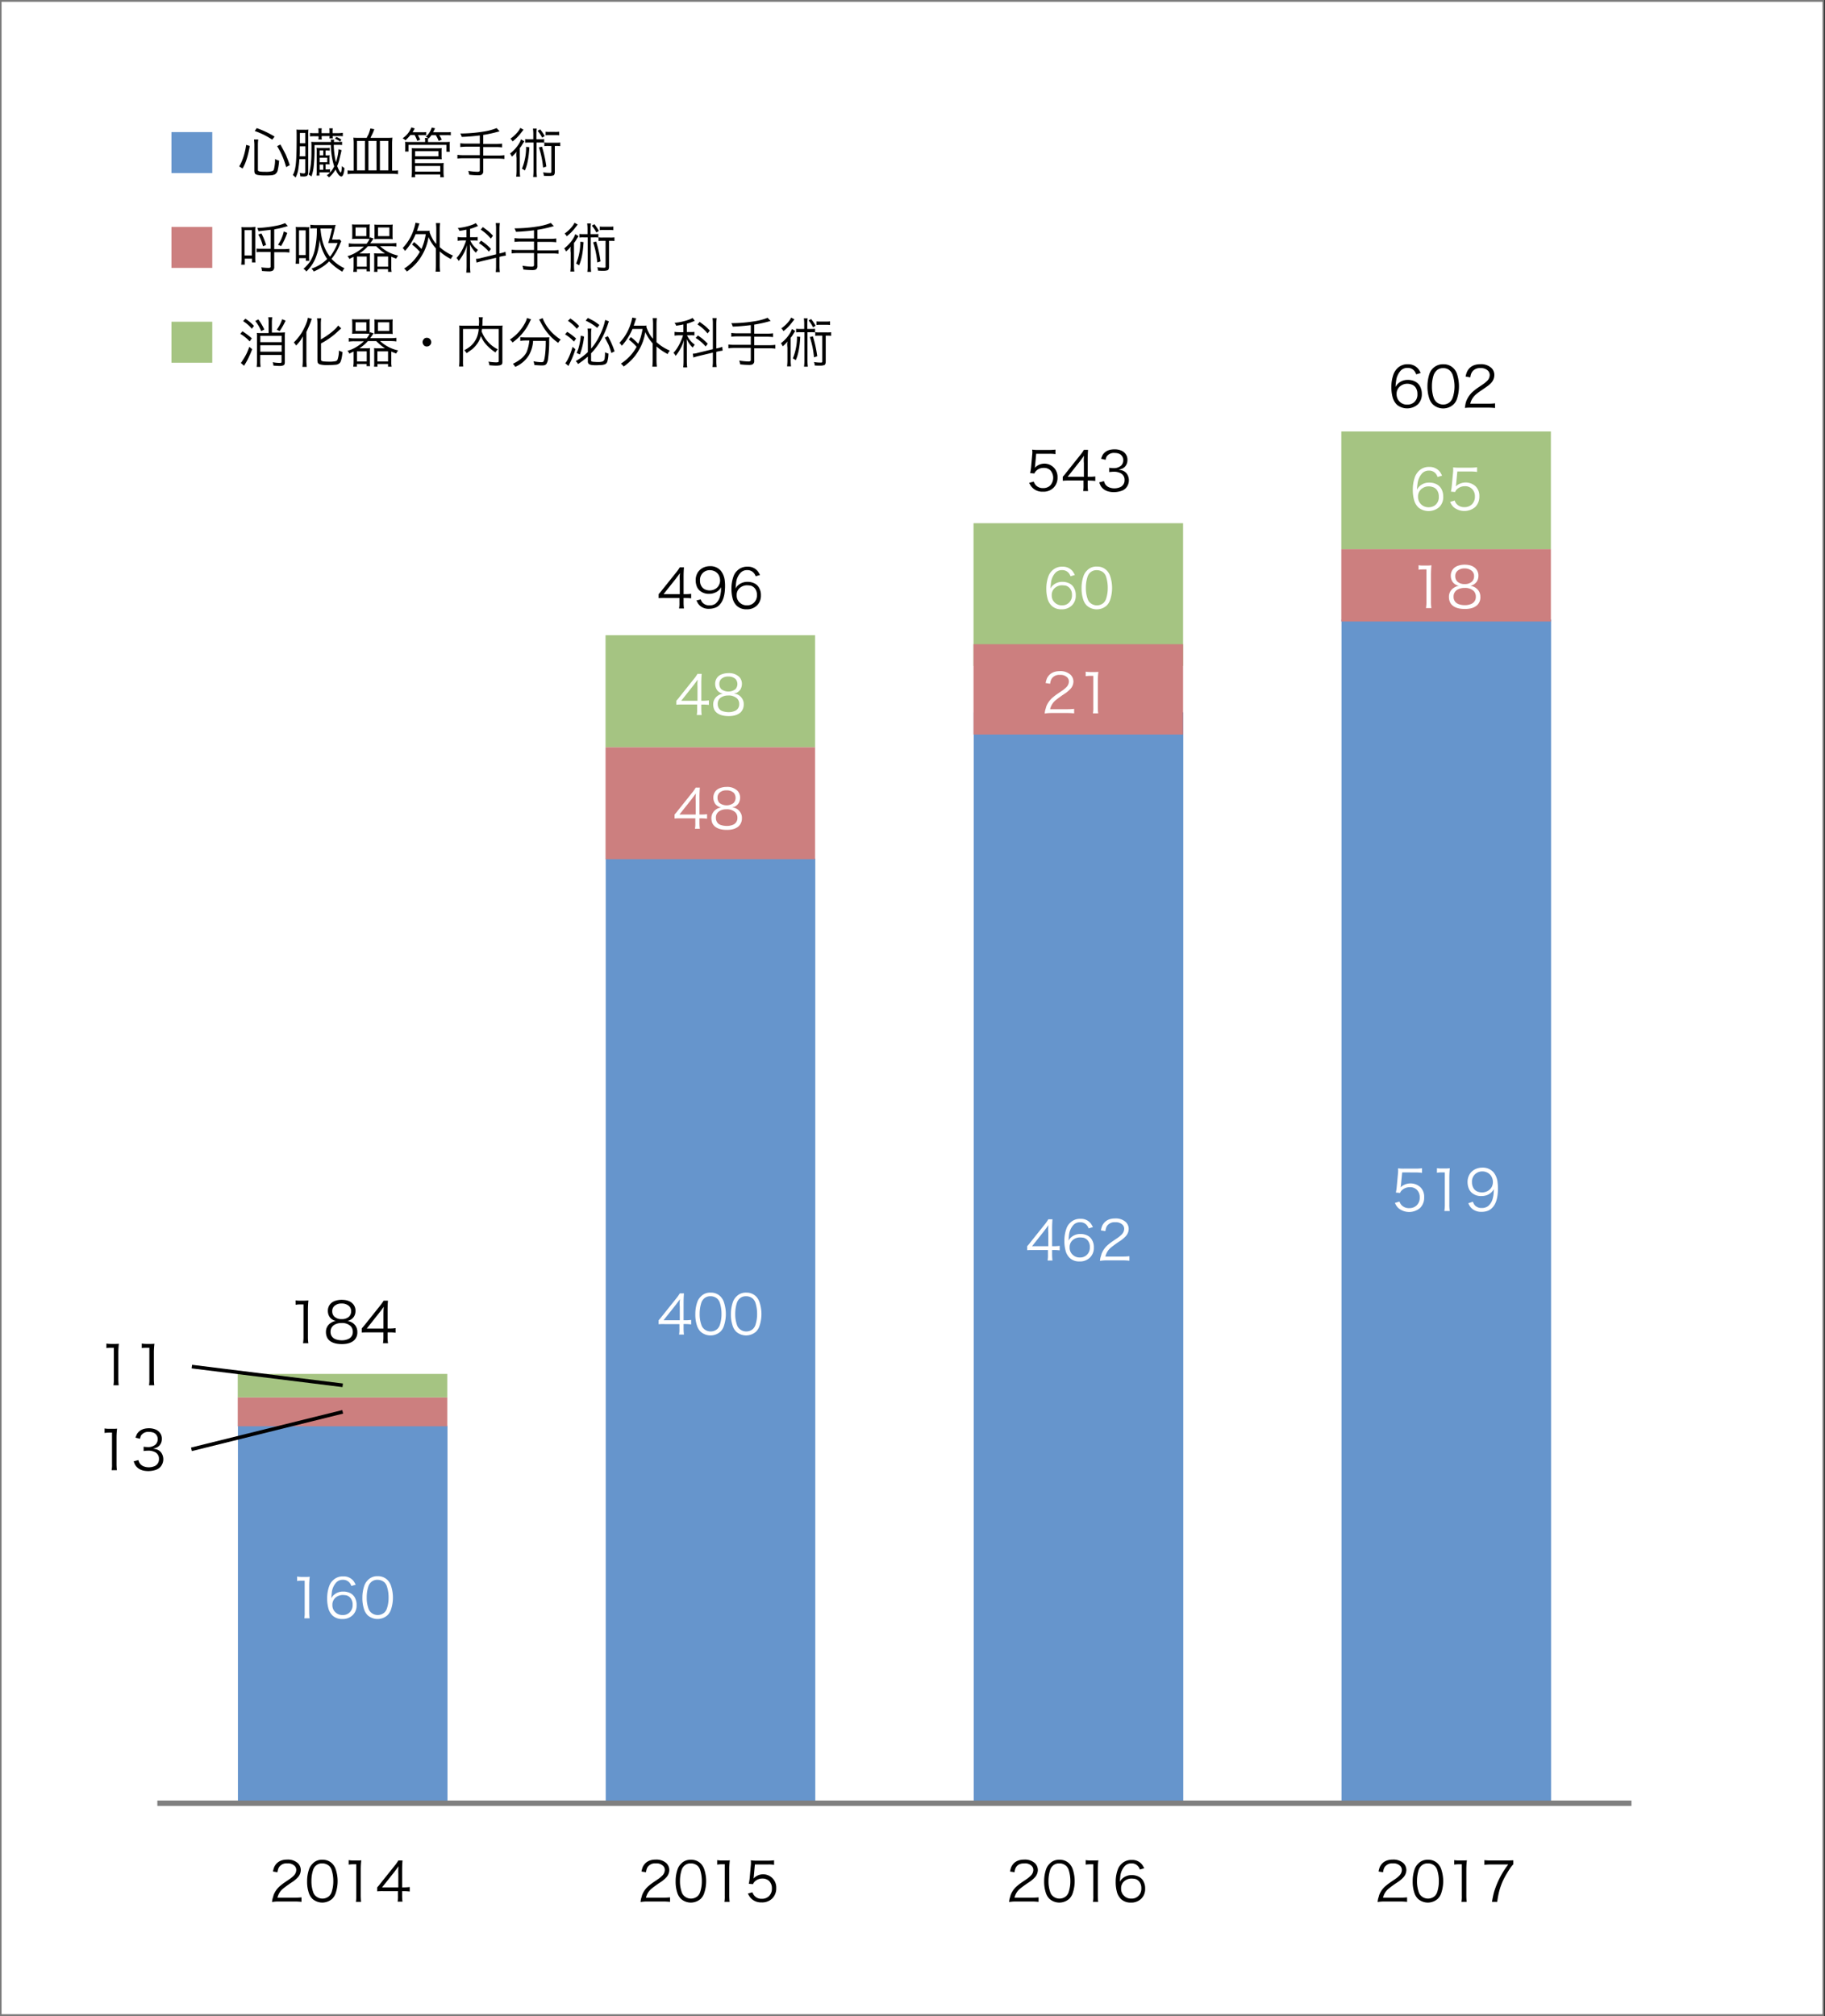 <svg id="レイヤー_2" data-name="レイヤー 2" xmlns="http://www.w3.org/2000/svg" viewBox="0 0 1010.5 1116"><rect x="0" y="0" width="1010.5" height="1116" fill="#333333" stroke="none"/><defs><style>.cls-1{fill:#fff;}.cls-2{fill:#7a7a7a;}.cls-3{fill:#6695cc;}.cls-4{fill:#a5c482;}.cls-5{fill:#cc7f7f;}.cls-6{fill:gray;}.cls-7{fill:none;stroke:#000;stroke-miterlimit:10;stroke-width:2px;}</style></defs><title>アートボード 1</title><rect class="cls-1" x="0.43" y="0.5" width="1009.14" height="1115"/><path class="cls-2" d="M1010,1116H0V0H1010ZM.86,1115H1009.14V1H.86Z"/><rect class="cls-3" x="539.14" y="394.31" width="116.03" height="603.9"/><rect class="cls-4" x="539.04" y="289.63" width="116.03" height="78.99"/><rect class="cls-5" x="539.04" y="356.62" width="116.03" height="49.99"/><rect class="cls-3" x="131.73" y="789.25" width="116.03" height="208.97"/><rect class="cls-5" x="131.63" y="773.55" width="116.03" height="16"/><rect class="cls-4" x="131.63" y="760.56" width="116.03" height="13"/><rect class="cls-3" x="335.39" y="475.3" width="116.03" height="522.92"/><rect class="cls-5" x="335.29" y="413.61" width="116.03" height="61.99"/><rect class="cls-4" x="335.29" y="351.62" width="116.03" height="61.99"/><rect class="cls-3" x="742.79" y="342.95" width="116.03" height="655.26"/><rect class="cls-5" x="742.69" y="304" width="116.03" height="40.06"/><rect class="cls-4" x="742.69" y="238.84" width="116.03" height="65.16"/><rect class="cls-6" x="87.12" y="996.72" width="816.21" height="3"/><path d="M150.64,1052.91a9.67,9.67,0,0,1,.4-2.3c.2-.5.3-1.1.5-1.7a12.53,12.53,0,0,1,3.9-5.2,25,25,0,0,1,2.4-1.8c.7-.5,1.5-1,2.2-1.5a16.56,16.56,0,0,0,2.6-2.1,4.62,4.62,0,0,0,1.4-3.1,3.17,3.17,0,0,0-.9-2.3,5.25,5.25,0,0,0-4.1-1.4,5,5,0,0,0-4.4,1.9,5.07,5.07,0,0,0-.7,1.5,9.59,9.59,0,0,0-.3,1.5l-2.5-.4a13.53,13.53,0,0,1,.7-2.5c1.3-2.7,3.7-4.1,7.2-4.1a8.25,8.25,0,0,1,5.9,2,5.29,5.29,0,0,1,1.6,3.8,6.1,6.1,0,0,1-1.8,4.2,17.24,17.24,0,0,1-2.3,2c-.4.3-1.4.9-2.8,1.9s-2.2,1.6-2.8,2.1a9,9,0,0,0-3.2,5.1h9.6a35.75,35.75,0,0,0,3.7-.2v2.5c-1-.1-2.3-.2-3.7-.2h-9.1A19.09,19.09,0,0,0,150.64,1052.91Z"/><path d="M178.55,1029.51a7.31,7.31,0,0,1,5.4,2.1,8.39,8.39,0,0,1,1.8,2.8,20.73,20.73,0,0,1,0,13.9,7.86,7.86,0,0,1-1.8,2.8,8.27,8.27,0,0,1-11,0,8.39,8.39,0,0,1-1.8-2.8,19.22,19.22,0,0,1-1.1-6.9,19.79,19.79,0,0,1,1.2-7,8,8,0,0,1,1.8-2.7A6.83,6.83,0,0,1,178.55,1029.51Zm-.2,2a5,5,0,0,0-3.71,1.5,5.57,5.57,0,0,0-1.3,2.2,19.53,19.53,0,0,0-.9,6.1,17.54,17.54,0,0,0,1,6.2,4.87,4.87,0,0,0,1.4,2.1,5.6,5.6,0,0,0,7.41,0,5.51,5.51,0,0,0,1.4-2.3,18.89,18.89,0,0,0,.9-6,20,20,0,0,0-.9-6.1,5.51,5.51,0,0,0-1.4-2.3A6,6,0,0,0,178.35,1031.51Z"/><path d="M193.15,1029.71a15.74,15.74,0,0,0,2.5.2h1.9a20.9,20.9,0,0,0,2.5-.1,40.7,40.7,0,0,0-.3,5v14.6a31.14,31.14,0,0,0,.2,3.4h-2.9a16.73,16.73,0,0,0,.2-3.4V1032h-1.6a18.36,18.36,0,0,0-2.6.2v-2.5Z"/><path d="M208.85,1047v-2.2a29.17,29.17,0,0,0,1.9-2.3l7.61-9.5a22.79,22.79,0,0,0,2.2-3.1h2.3c-.1,1.4-.2,3.1-.2,5.1v9.8h1.1a26.89,26.89,0,0,0,3.1-.2v2.5a28.51,28.51,0,0,0-3.1-.2h-1.1v2.6a28.8,28.8,0,0,0,.2,3.2h-2.7a15.67,15.67,0,0,0,.2-3.2v-2.6h-8A33.33,33.33,0,0,0,208.85,1047Zm11.81-13.9c-.6.9-1.4,1.9-2.2,3l-6.91,8.7h9v-7.6A27.38,27.38,0,0,1,220.66,1033.11Z"/><path d="M354.69,1052.91a9.67,9.67,0,0,1,.4-2.3c.2-.5.3-1.1.5-1.7a12.53,12.53,0,0,1,3.9-5.2,25,25,0,0,1,2.4-1.8c.7-.5,1.5-1,2.2-1.5a16.56,16.56,0,0,0,2.6-2.1,4.62,4.62,0,0,0,1.4-3.1,3.17,3.17,0,0,0-.9-2.3,5.25,5.25,0,0,0-4.1-1.4,5,5,0,0,0-4.4,1.9,5.07,5.07,0,0,0-.7,1.5,9.59,9.59,0,0,0-.3,1.5l-2.5-.4a13.53,13.53,0,0,1,.7-2.5c1.3-2.7,3.7-4.1,7.2-4.1a8.25,8.25,0,0,1,5.9,2,5.29,5.29,0,0,1,1.6,3.8,6.1,6.1,0,0,1-1.8,4.2,17.24,17.24,0,0,1-2.3,2c-.4.3-1.4.9-2.8,1.9s-2.2,1.6-2.8,2.1a9,9,0,0,0-3.2,5.1h9.6a36.13,36.13,0,0,0,3.71-.2v2.5c-1-.1-2.31-.2-3.71-.2h-9.1A21.28,21.28,0,0,0,354.69,1052.91Z"/><path d="M382.6,1029.51a7.31,7.31,0,0,1,5.4,2.1,8.39,8.39,0,0,1,1.8,2.8,20.73,20.73,0,0,1,0,13.9,7.86,7.86,0,0,1-1.8,2.8,8.25,8.25,0,0,1-11,0,8.39,8.39,0,0,1-1.8-2.8,19.22,19.22,0,0,1-1.1-6.9,19.79,19.79,0,0,1,1.2-7,8,8,0,0,1,1.8-2.7A7,7,0,0,1,382.6,1029.51Zm-.2,2a5,5,0,0,0-3.7,1.5,5.57,5.57,0,0,0-1.3,2.2,19.53,19.53,0,0,0-.9,6.1,17.54,17.54,0,0,0,1,6.2,4.87,4.87,0,0,0,1.4,2.1,5.59,5.59,0,0,0,7.4,0,5.51,5.51,0,0,0,1.4-2.3,18.89,18.89,0,0,0,.9-6,20,20,0,0,0-.9-6.1,5.51,5.51,0,0,0-1.4-2.3A5.64,5.64,0,0,0,382.4,1031.51Z"/><path d="M397.2,1029.71a15.74,15.74,0,0,0,2.5.2h1.9a20.9,20.9,0,0,0,2.5-.1,40.7,40.7,0,0,0-.3,5v14.6a31.14,31.14,0,0,0,.2,3.4h-2.9a16.73,16.73,0,0,0,.2-3.4V1032h-1.6a18.36,18.36,0,0,0-2.6.2v-2.5Z"/><path d="M418,1031.91l-.6,6.6a9.32,9.32,0,0,1-.2,1.4,7.26,7.26,0,0,1,12.6,5.2,7.76,7.76,0,0,1-2.2,5.8,7.84,7.84,0,0,1-5.9,2.2,7.7,7.7,0,0,1-5.7-2.1,7,7,0,0,1-1.3-1.7,10.91,10.91,0,0,1-.6-1.1l2.5-.7a7.68,7.68,0,0,0,1,1.8,5.17,5.17,0,0,0,4.2,1.8,5.35,5.35,0,0,0,4-1.5,5.65,5.65,0,0,0,1.6-4.2,5.59,5.59,0,0,0-1.5-4.1,5.14,5.14,0,0,0-3.7-1.4,5.93,5.93,0,0,0-3.9,1.3,5,5,0,0,0-1,1.1,5.74,5.74,0,0,1-.4.7l-2.3-.2a28.68,28.68,0,0,0,.5-3.1l.6-6.8a12.13,12.13,0,0,0,.1-1.8,7.17,7.17,0,0,0-.1-1.3,22.13,22.13,0,0,0,3.2.2h6.2a31.58,31.58,0,0,0,3.5-.2v2.5a17.8,17.8,0,0,0-3.5-.2H418Z"/><path d="M558.74,1052.91a9.67,9.67,0,0,1,.4-2.3c.2-.5.3-1.1.5-1.7a12.53,12.53,0,0,1,3.9-5.2,24,24,0,0,1,2.41-1.8c.7-.5,1.5-1,2.2-1.5a16.56,16.56,0,0,0,2.6-2.1,4.62,4.62,0,0,0,1.4-3.1,3.17,3.17,0,0,0-.9-2.3,5.25,5.25,0,0,0-4.1-1.4c-2,0-3.51.6-4.41,1.9a5.07,5.07,0,0,0-.7,1.5,9.59,9.59,0,0,0-.3,1.5l-2.5-.4a13.53,13.53,0,0,1,.7-2.5c1.3-2.7,3.7-4.1,7.21-4.1a8.25,8.25,0,0,1,5.9,2,5.29,5.29,0,0,1,1.6,3.8,6.1,6.1,0,0,1-1.8,4.2,17.24,17.24,0,0,1-2.3,2c-.4.3-1.4.9-2.8,1.9s-2.21,1.6-2.81,2.1a9,9,0,0,0-3.2,5.1h9.61a35.75,35.75,0,0,0,3.7-.2v2.5c-1-.1-2.3-.2-3.7-.2h-9.11A21.28,21.28,0,0,0,558.74,1052.91Z"/><path d="M586.65,1029.51a7.31,7.31,0,0,1,5.4,2.1,8.39,8.39,0,0,1,1.8,2.8,20.73,20.73,0,0,1,0,13.9,7.86,7.86,0,0,1-1.8,2.8,8.25,8.25,0,0,1-11,0,8.39,8.39,0,0,1-1.8-2.8,19.22,19.22,0,0,1-1.1-6.9,19.79,19.79,0,0,1,1.2-7,8,8,0,0,1,1.8-2.7A7,7,0,0,1,586.65,1029.51Zm-.2,2a5,5,0,0,0-3.7,1.5,5.57,5.57,0,0,0-1.3,2.2,19.53,19.53,0,0,0-.9,6.1,17.54,17.54,0,0,0,1,6.2,4.87,4.87,0,0,0,1.4,2.1,5.59,5.59,0,0,0,7.4,0,5.51,5.51,0,0,0,1.4-2.3,18.89,18.89,0,0,0,.9-6,20,20,0,0,0-.9-6.1,5.51,5.51,0,0,0-1.4-2.3A5.64,5.64,0,0,0,586.45,1031.51Z"/><path d="M601.25,1029.71a15.74,15.74,0,0,0,2.5.2h1.91a20.9,20.9,0,0,0,2.5-.1,40.7,40.7,0,0,0-.3,5v14.6a31.14,31.14,0,0,0,.2,3.4h-2.9a16.73,16.73,0,0,0,.2-3.4V1032h-1.61a18.36,18.36,0,0,0-2.6.2v-2.5Z"/><path d="M631.16,1034.91a5.6,5.6,0,0,0-1.1-1.9,4.61,4.61,0,0,0-3.6-1.5,4.9,4.9,0,0,0-3.6,1.4,9.74,9.74,0,0,0-2.5,5.4c-.1.8-.2,1.9-.3,3.4a5.75,5.75,0,0,1,1.5-1.9,7.57,7.57,0,0,1,5.1-1.8,8.32,8.32,0,0,1,4.3,1.1,5.82,5.82,0,0,1,2.3,2.6,7.86,7.86,0,0,1,.8,3.8,7.39,7.39,0,0,1-2.1,5.5,7.76,7.76,0,0,1-5.8,2.2,7.59,7.59,0,0,1-5.4-1.9,8.53,8.53,0,0,1-2.4-4.3,20.09,20.09,0,0,1-.6-5.2,19.4,19.4,0,0,1,1.2-7,7.78,7.78,0,0,1,2.1-3.1,7.62,7.62,0,0,1,5.6-2.1,6.86,6.86,0,0,1,5.1,1.9,6.1,6.1,0,0,1,1.2,1.6,10.91,10.91,0,0,1,.6,1.1Zm-4.6,5a6.15,6.15,0,0,0-3.6,1.1,5.07,5.07,0,0,0-2.2,4.4,5.2,5.2,0,0,0,1.6,4,5.42,5.42,0,0,0,4.1,1.6,5.18,5.18,0,0,0,3.3-1,5.49,5.49,0,0,0,2.2-4.7,5.58,5.58,0,0,0-1-3.5,4.63,4.63,0,0,0-2.4-1.7A15,15,0,0,0,626.56,1039.91Z"/><path d="M762.8,1052.91a9.67,9.67,0,0,1,.4-2.3c.2-.5.3-1.1.5-1.7a12.53,12.53,0,0,1,3.9-5.2,25,25,0,0,1,2.4-1.8c.7-.5,1.5-1,2.2-1.5a16.56,16.56,0,0,0,2.6-2.1,4.62,4.62,0,0,0,1.4-3.1,3.17,3.17,0,0,0-.9-2.3,5.25,5.25,0,0,0-4.1-1.4,5,5,0,0,0-4.4,1.9,5.07,5.07,0,0,0-.7,1.5,9.59,9.59,0,0,0-.3,1.5l-2.5-.4a13.53,13.53,0,0,1,.7-2.5c1.3-2.7,3.7-4.1,7.2-4.1a8.25,8.25,0,0,1,5.9,2,5.29,5.29,0,0,1,1.6,3.8,6.1,6.1,0,0,1-1.8,4.2,17.24,17.24,0,0,1-2.3,2c-.4.3-1.4.9-2.8,1.9s-2.2,1.6-2.8,2.1a9,9,0,0,0-3.2,5.1h9.6a35.75,35.75,0,0,0,3.7-.2v2.5c-1-.1-2.3-.2-3.7-.2h-9.1A21.28,21.28,0,0,0,762.8,1052.91Z"/><path d="M790.7,1029.51a7.31,7.31,0,0,1,5.4,2.1,8.39,8.39,0,0,1,1.8,2.8,20.73,20.73,0,0,1,0,13.9,7.86,7.86,0,0,1-1.8,2.8,8.25,8.25,0,0,1-11,0,8.39,8.39,0,0,1-1.8-2.8,19.22,19.22,0,0,1-1.1-6.9,19.79,19.79,0,0,1,1.2-7,8,8,0,0,1,1.8-2.7A7,7,0,0,1,790.7,1029.51Zm-.2,2a5,5,0,0,0-3.7,1.5,5.57,5.57,0,0,0-1.3,2.2,19.53,19.53,0,0,0-.9,6.1,17.54,17.54,0,0,0,1,6.2,4.87,4.87,0,0,0,1.4,2.1,5.59,5.59,0,0,0,7.4,0,5.51,5.51,0,0,0,1.4-2.3,18.89,18.89,0,0,0,.9-6,20,20,0,0,0-.9-6.1,5.51,5.51,0,0,0-1.4-2.3A5.64,5.64,0,0,0,790.5,1031.51Z"/><path d="M805.31,1029.71a15.74,15.74,0,0,0,2.5.2h1.9a20.9,20.9,0,0,0,2.5-.1,40.7,40.7,0,0,0-.3,5v14.6a31.14,31.14,0,0,0,.2,3.4h-2.9a16.73,16.73,0,0,0,.2-3.4V1032h-1.6a18.36,18.36,0,0,0-2.6.2v-2.5Z"/><path d="M837.91,1029.81v2.2a17.67,17.67,0,0,0-2.2,2.9,58.46,58.46,0,0,0-3.2,5.5,36.82,36.82,0,0,0-2.6,7.3,50.43,50.43,0,0,0-.9,5.1h-2.9c.4-2.4.8-4.2,1.1-5.3a48.05,48.05,0,0,1,7.9-15.4h-9.8a32.81,32.81,0,0,0-3.4.2v-2.6a31.14,31.14,0,0,0,3.4.2h9C836,1029.91,837.11,1029.81,837.91,1029.81Z"/><path d="M57.91,790.75a15.88,15.88,0,0,0,2.51.2h1.9a20.9,20.9,0,0,0,2.5-.1,40.7,40.7,0,0,0-.3,5v14.6a31.14,31.14,0,0,0,.2,3.4h-2.9a16.73,16.73,0,0,0,.2-3.4v-17.4h-1.5a18.52,18.52,0,0,0-2.61.2Z"/><path d="M76.62,808.25a7.26,7.26,0,0,0,.7,1.7,4.67,4.67,0,0,0,2.3,1.8,7.63,7.63,0,0,0,2.7.5,8,8,0,0,0,3.6-.8,4.09,4.09,0,0,0,2.1-3.8,4,4,0,0,0-2-3.7,8,8,0,0,0-4.1-.9,19.42,19.42,0,0,0-2.4.2v-2.4a15,15,0,0,0,2.2.2,6.1,6.1,0,0,0,4.4-1.4,4.07,4.07,0,0,0,1.2-3,3.65,3.65,0,0,0-.8-2.4c-.8-1.1-2.2-1.6-4.1-1.6a4.8,4.8,0,0,0-4,1.6,2.38,2.38,0,0,0-.6,1.1,8.11,8.11,0,0,0-.3,1.1l-2.5-.6c.3-.9.6-1.5.8-2,1.3-2.1,3.5-3.2,6.7-3.2a9.35,9.35,0,0,1,3.9.8,5.48,5.48,0,0,1,2.2,1.8,5.18,5.18,0,0,1,1,3.3,5.38,5.38,0,0,1-.9,3.1,4.67,4.67,0,0,1-2.3,1.8,12.2,12.2,0,0,1-1.7.5,20,20,0,0,1,2.1.4,5.24,5.24,0,0,1,2.6,2,6.43,6.43,0,0,1-.7,7.8,6.08,6.08,0,0,1-2.4,1.5,13.55,13.55,0,0,1-4.1.7c-3,0-5.2-.8-6.7-2.5a5.37,5.37,0,0,1-1-1.6c-.2-.4-.3-.8-.5-1.3Z"/><path d="M58.92,743.76a15.74,15.74,0,0,0,2.5.2h1.9a20.9,20.9,0,0,0,2.5-.1,40.7,40.7,0,0,0-.3,5v14.6a31.14,31.14,0,0,0,.2,3.4h-2.9a16.73,16.73,0,0,0,.2-3.4v-17.4h-1.5a18.36,18.36,0,0,0-2.6.2Z"/><path d="M78.62,743.76a15.74,15.74,0,0,0,2.5.2H83a20.9,20.9,0,0,0,2.5-.1,40.7,40.7,0,0,0-.3,5v14.6a31.14,31.14,0,0,0,.2,3.4h-2.9a16.73,16.73,0,0,0,.2-3.4v-17.4h-1.6a18.36,18.36,0,0,0-2.6.2v-2.5Z"/><path class="cls-1" d="M373.5,453.11v-2.2a29.17,29.17,0,0,0,1.9-2.3l7.6-9.5a22.79,22.79,0,0,0,2.2-3.1h2.3c-.1,1.4-.2,3.1-.2,5.1v9.8h1.1a26.89,26.89,0,0,0,3.1-.2v2.5a28.51,28.51,0,0,0-3.1-.2h-1.1v2.59a28.8,28.8,0,0,0,.2,3.2h-2.7a15.67,15.67,0,0,0,.2-3.2V453h-8A33.33,33.33,0,0,0,373.5,453.11Zm11.8-13.9c-.6.9-1.4,1.9-2.2,3l-6.9,8.7h9v-7.6A27.38,27.38,0,0,1,385.3,439.21Z"/><path class="cls-1" d="M405.4,446.91c.6.1,1,.2,1.4.3a5.82,5.82,0,0,1,3,2.3,5.42,5.42,0,0,1,1,3.4,6,6,0,0,1-1.71,4.39q-2.25,2.1-6.6,2.1-4.65,0-6.9-2.1a5.23,5.23,0,0,1-1.2-1.7,7.5,7.5,0,0,1-.5-2.59,5.73,5.73,0,0,1,2.7-5,5.15,5.15,0,0,1,1.7-.8,8.66,8.66,0,0,1,1-.2,5.82,5.82,0,0,1-2.5-1.2,4.63,4.63,0,0,1-1.3-1.8,6,6,0,0,1-.5-2.4,5.68,5.68,0,0,1,1.5-4,5.94,5.94,0,0,1,2.3-1.4,10.3,10.3,0,0,1,3.5-.6,8.09,8.09,0,0,1,5.9,2,5.35,5.35,0,0,1,1.6,3.9,6.21,6.21,0,0,1-.8,3.1,5.68,5.68,0,0,1-2.3,2C406.2,446.71,405.8,446.81,405.4,446.91Zm-3.2,1.1a7,7,0,0,0-3.7.9,4.09,4.09,0,0,0-2.1,3.8,4.24,4.24,0,0,0,1.1,3,3.67,3.67,0,0,0,1.7,1,10.59,10.59,0,0,0,3.1.5,8.7,8.7,0,0,0,3.9-.8,3.94,3.94,0,0,0,2.1-3.69,4.14,4.14,0,0,0-1.2-3.1A6.9,6.9,0,0,0,402.2,448Zm0-10.5a5.3,5.3,0,0,0-3.9,1.4,3.62,3.62,0,0,0-1,2.7,4,4,0,0,0,1.1,2.9,6.5,6.5,0,0,0,7.8,0,4.26,4.26,0,0,0,.1-5.6A5.64,5.64,0,0,0,402.2,437.51Z"/><path class="cls-1" d="M374.5,390.12v-2.2a29.17,29.17,0,0,0,1.9-2.3l7.6-9.5a22.79,22.79,0,0,0,2.2-3.1h2.3c-.1,1.4-.2,3.1-.2,5.1v9.8h1.1a26.89,26.89,0,0,0,3.1-.2v2.5a28.51,28.51,0,0,0-3.1-.2h-1.1v2.59a28.8,28.8,0,0,0,.2,3.2h-2.7a15.67,15.67,0,0,0,.2-3.2V390h-8A33.33,33.33,0,0,0,374.5,390.12Zm11.8-13.9c-.6.9-1.4,1.9-2.2,3l-6.9,8.7h9v-7.6A27.38,27.38,0,0,1,386.3,376.22Z"/><path class="cls-1" d="M406.4,383.92c.6.1,1,.2,1.4.3a5.84,5.84,0,0,1,3,2.3,5.48,5.48,0,0,1,1,3.4,6,6,0,0,1-1.7,4.39q-2.26,2.1-6.61,2.1-4.65,0-6.9-2.1a5.23,5.23,0,0,1-1.2-1.7,7.46,7.46,0,0,1-.5-2.59,5.73,5.73,0,0,1,2.7-5,5.15,5.15,0,0,1,1.7-.8,8.66,8.66,0,0,1,1-.2,5.82,5.82,0,0,1-2.5-1.2,4.63,4.63,0,0,1-1.3-1.8,6,6,0,0,1-.5-2.4,5.68,5.68,0,0,1,1.5-4,5.94,5.94,0,0,1,2.3-1.4,10.3,10.3,0,0,1,3.5-.6,8.09,8.09,0,0,1,5.9,2,5.32,5.32,0,0,1,1.61,3.9,6.21,6.21,0,0,1-.8,3.1,5.78,5.78,0,0,1-2.31,2C407.2,383.72,406.8,383.82,406.4,383.92Zm-3.2,1.1a7,7,0,0,0-3.7.9,4.09,4.09,0,0,0-2.1,3.8,4.24,4.24,0,0,0,1.1,3,3.67,3.67,0,0,0,1.7,1,10.59,10.59,0,0,0,3.1.5,8.7,8.7,0,0,0,3.9-.8,3.94,3.94,0,0,0,2.1-3.69,4.14,4.14,0,0,0-1.2-3.1A6.9,6.9,0,0,0,403.2,385Zm0-10.5a5.3,5.3,0,0,0-3.9,1.4,3.62,3.62,0,0,0-1,2.7,4,4,0,0,0,1.1,2.9,6.5,6.5,0,0,0,7.8,0,4.26,4.26,0,0,0,.1-5.6A5.64,5.64,0,0,0,403.2,374.52Z"/><path class="cls-1" d="M578.45,395a9.67,9.67,0,0,1,.4-2.3c.2-.5.3-1.1.5-1.7a12.57,12.57,0,0,1,3.9-5.19,25,25,0,0,1,2.4-1.8c.7-.5,1.5-1,2.2-1.5a16.56,16.56,0,0,0,2.6-2.1,4.62,4.62,0,0,0,1.4-3.1,3.17,3.17,0,0,0-.9-2.3,5.25,5.25,0,0,0-4.1-1.4,5,5,0,0,0-4.4,1.9,5.07,5.07,0,0,0-.7,1.5,9.59,9.59,0,0,0-.3,1.5l-2.5-.4a13.53,13.53,0,0,1,.7-2.5c1.3-2.7,3.7-4.1,7.2-4.1a8.25,8.25,0,0,1,5.9,2,5.29,5.29,0,0,1,1.6,3.8,6.1,6.1,0,0,1-1.8,4.2,17.24,17.24,0,0,1-2.3,2c-.4.3-1.4.9-2.8,1.9s-2.2,1.6-2.8,2.1a9,9,0,0,0-3.2,5.09h9.6a35.75,35.75,0,0,0,3.7-.2v2.5c-1-.1-2.3-.2-3.7-.2H582A21.28,21.28,0,0,0,578.45,395Z"/><path class="cls-1" d="M601.25,371.82a15.74,15.74,0,0,0,2.5.2h1.91a20.9,20.9,0,0,0,2.5-.1,40.7,40.7,0,0,0-.3,5v14.59a31.14,31.14,0,0,0,.2,3.4h-2.9a16.73,16.73,0,0,0,.2-3.4V374.12h-1.61a18.36,18.36,0,0,0-2.6.2v-2.5Z"/><path class="cls-1" d="M592.75,319a5.6,5.6,0,0,0-1.1-1.9,4.61,4.61,0,0,0-3.6-1.5,4.9,4.9,0,0,0-3.6,1.4,9.74,9.74,0,0,0-2.5,5.4c-.1.8-.2,1.9-.3,3.4a5.75,5.75,0,0,1,1.5-1.9,7.57,7.57,0,0,1,5.1-1.8,8.32,8.32,0,0,1,4.3,1.1,5.82,5.82,0,0,1,2.3,2.6,7.82,7.82,0,0,1,.8,3.79,7.39,7.39,0,0,1-2.1,5.5,7.76,7.76,0,0,1-5.8,2.2,7.59,7.59,0,0,1-5.4-1.9,8.53,8.53,0,0,1-2.4-4.3,20,20,0,0,1-.6-5.19,19.4,19.4,0,0,1,1.2-7,7.78,7.78,0,0,1,2.1-3.1,7.62,7.62,0,0,1,5.6-2.1,6.86,6.86,0,0,1,5.1,1.9,6.1,6.1,0,0,1,1.2,1.6,10.91,10.91,0,0,1,.6,1.1Zm-4.6,5a6.15,6.15,0,0,0-3.6,1.1,5.06,5.06,0,0,0-2.2,4.39,5.2,5.2,0,0,0,1.6,4,5.42,5.42,0,0,0,4.1,1.6,5.18,5.18,0,0,0,3.3-1,5.49,5.49,0,0,0,2.2-4.7,5.55,5.55,0,0,0-1-3.49,4.63,4.63,0,0,0-2.4-1.7A16.83,16.83,0,0,0,588.15,324Z"/><path class="cls-1" d="M607.36,313.63a7.31,7.31,0,0,1,5.4,2.1,8.39,8.39,0,0,1,1.8,2.8,20.7,20.7,0,0,1,0,13.89,7.86,7.86,0,0,1-1.8,2.8,8.27,8.27,0,0,1-11,0,8.39,8.39,0,0,1-1.8-2.8,19.2,19.2,0,0,1-1.1-6.89,19.79,19.79,0,0,1,1.2-7,8,8,0,0,1,1.8-2.7A7,7,0,0,1,607.36,313.63Zm-.2,2a5,5,0,0,0-3.71,1.5,5.57,5.57,0,0,0-1.3,2.2,19.53,19.53,0,0,0-.9,6.1,17.48,17.48,0,0,0,1,6.19,4.87,4.87,0,0,0,1.4,2.1,5.6,5.6,0,0,0,7.41,0,5.51,5.51,0,0,0,1.4-2.3,18.83,18.83,0,0,0,.9-6,20,20,0,0,0-.9-6.1,5.51,5.51,0,0,0-1.4-2.3A5.64,5.64,0,0,0,607.16,315.63Z"/><path class="cls-1" d="M164.64,872.74a15.74,15.74,0,0,0,2.5.2H169a20.9,20.9,0,0,0,2.5-.1,40.7,40.7,0,0,0-.3,5v14.6a30.78,30.78,0,0,0,.2,3.39h-2.9a16.58,16.58,0,0,0,.2-3.39V875h-1.6a18.36,18.36,0,0,0-2.6.2v-2.5Z"/><path class="cls-1" d="M194.55,877.94a5.6,5.6,0,0,0-1.1-1.9,4.61,4.61,0,0,0-3.6-1.5,4.9,4.9,0,0,0-3.6,1.4,9.74,9.74,0,0,0-2.5,5.4c-.1.8-.2,1.9-.3,3.4a5.75,5.75,0,0,1,1.5-1.9,7.57,7.57,0,0,1,5.1-1.8,8.32,8.32,0,0,1,4.3,1.1,5.82,5.82,0,0,1,2.3,2.6,7.86,7.86,0,0,1,.8,3.8,7.39,7.39,0,0,1-2.1,5.5,7.8,7.8,0,0,1-5.8,2.19,7.63,7.63,0,0,1-5.4-1.89,8.53,8.53,0,0,1-2.4-4.3,20.09,20.09,0,0,1-.6-5.2,19.4,19.4,0,0,1,1.2-7,7.78,7.78,0,0,1,2.1-3.1,7.62,7.62,0,0,1,5.6-2.1,6.86,6.86,0,0,1,5.1,1.9,6.1,6.1,0,0,1,1.2,1.6,10.91,10.91,0,0,1,.6,1.1Zm-4.7,5a6.15,6.15,0,0,0-3.6,1.1,5.07,5.07,0,0,0-2.2,4.4,5.2,5.2,0,0,0,1.6,4,5.42,5.42,0,0,0,4.1,1.6,5.18,5.18,0,0,0,3.3-1,5.49,5.49,0,0,0,2.2-4.7,5.58,5.58,0,0,0-1-3.5,4.63,4.63,0,0,0-2.4-1.7A13.55,13.55,0,0,0,189.85,882.94Z"/><path class="cls-1" d="M209.15,872.54a7.31,7.31,0,0,1,5.4,2.1,8.27,8.27,0,0,1,1.81,2.8,20.73,20.73,0,0,1,0,13.9,7.75,7.75,0,0,1-1.81,2.8,8.28,8.28,0,0,1-11,0,8.39,8.39,0,0,1-1.8-2.8,19.22,19.22,0,0,1-1.1-6.9,19.79,19.79,0,0,1,1.2-7,8,8,0,0,1,1.8-2.7A7,7,0,0,1,209.15,872.54Zm-.2,2a5,5,0,0,0-3.7,1.5,5.57,5.57,0,0,0-1.3,2.2,19.53,19.53,0,0,0-.9,6.1,17.54,17.54,0,0,0,1,6.2,4.87,4.87,0,0,0,1.4,2.1,5.59,5.59,0,0,0,7.4,0,5.51,5.51,0,0,0,1.4-2.3,18.89,18.89,0,0,0,.91-6,20,20,0,0,0-.91-6.1,5.51,5.51,0,0,0-1.4-2.3A5.82,5.82,0,0,0,209,874.54Z"/><path class="cls-1" d="M364.69,733.06v-2.2a29.17,29.17,0,0,0,1.9-2.3l7.61-9.5a22.79,22.79,0,0,0,2.2-3.1h2.3c-.1,1.4-.2,3.1-.2,5.1v9.8h1.1a26.89,26.89,0,0,0,3.1-.2v2.5a28.51,28.51,0,0,0-3.1-.2h-1.1v2.6a28.8,28.8,0,0,0,.2,3.2H376a15.67,15.67,0,0,0,.2-3.2V733h-8A33.33,33.33,0,0,0,364.69,733.06Zm11.81-13.9c-.6.9-1.4,1.9-2.2,3l-6.91,8.7h9v-7.6A18.43,18.43,0,0,1,376.5,719.16Z"/><path class="cls-1" d="M393.5,715.56a7.31,7.31,0,0,1,5.4,2.1,8.39,8.39,0,0,1,1.8,2.8,20.73,20.73,0,0,1,0,13.9,7.86,7.86,0,0,1-1.8,2.8,8.25,8.25,0,0,1-11,0,8.39,8.39,0,0,1-1.8-2.8,19.22,19.22,0,0,1-1.1-6.9,19.79,19.79,0,0,1,1.2-7,8,8,0,0,1,1.8-2.7A7,7,0,0,1,393.5,715.56Zm-.2,2a5,5,0,0,0-3.7,1.5,5.57,5.57,0,0,0-1.3,2.2,19.53,19.53,0,0,0-.9,6.1,17.54,17.54,0,0,0,1,6.2,4.87,4.87,0,0,0,1.4,2.1,5.59,5.59,0,0,0,7.4,0,5.51,5.51,0,0,0,1.4-2.3,18.89,18.89,0,0,0,.9-6,20,20,0,0,0-.9-6.1,5.51,5.51,0,0,0-1.4-2.3A5.64,5.64,0,0,0,393.3,717.56Z"/><path class="cls-1" d="M413.21,715.56a7.31,7.31,0,0,1,5.4,2.1,8.39,8.39,0,0,1,1.8,2.8,20.73,20.73,0,0,1,0,13.9,7.86,7.86,0,0,1-1.8,2.8,8.27,8.27,0,0,1-11,0,8.39,8.39,0,0,1-1.8-2.8,19.22,19.22,0,0,1-1.1-6.9,19.79,19.79,0,0,1,1.2-7,8,8,0,0,1,1.8-2.7A7.11,7.11,0,0,1,413.21,715.56Zm-.2,2a5,5,0,0,0-3.71,1.5,5.57,5.57,0,0,0-1.3,2.2,19.53,19.53,0,0,0-.9,6.1,17.54,17.54,0,0,0,1,6.2,4.87,4.87,0,0,0,1.4,2.1,5.6,5.6,0,0,0,7.41,0,5.51,5.51,0,0,0,1.4-2.3,18.89,18.89,0,0,0,.9-6,20,20,0,0,0-.9-6.1,5.51,5.51,0,0,0-1.4-2.3A5.64,5.64,0,0,0,413,717.56Z"/><path class="cls-1" d="M568.75,692.07v-2.2a29.17,29.17,0,0,0,1.9-2.3l7.6-9.5a22.79,22.79,0,0,0,2.2-3.1h2.3c-.1,1.4-.2,3.1-.2,5.1v9.8h1.1a26.89,26.89,0,0,0,3.1-.2v2.5a28.51,28.51,0,0,0-3.1-.2h-1.1v2.6a28.8,28.8,0,0,0,.2,3.2h-2.7a15.67,15.67,0,0,0,.2-3.2V692h-8A33.33,33.33,0,0,0,568.75,692.07Zm11.8-13.9c-.6.9-1.4,1.9-2.2,3l-6.9,8.7h9v-7.6A18.43,18.43,0,0,1,580.55,678.17Z"/><path class="cls-1" d="M602.75,680a5.6,5.6,0,0,0-1.1-1.9,4.61,4.61,0,0,0-3.6-1.5,4.9,4.9,0,0,0-3.6,1.4,9.74,9.74,0,0,0-2.5,5.4c-.1.8-.2,1.9-.3,3.4a5.75,5.75,0,0,1,1.5-1.9,7.57,7.57,0,0,1,5.1-1.8,8.32,8.32,0,0,1,4.3,1.1,5.9,5.9,0,0,1,2.31,2.6,7.86,7.86,0,0,1,.8,3.8,7.35,7.35,0,0,1-2.11,5.5,7.76,7.76,0,0,1-5.8,2.2,7.59,7.59,0,0,1-5.4-1.9,8.53,8.53,0,0,1-2.4-4.3,20.09,20.09,0,0,1-.6-5.2,19.4,19.4,0,0,1,1.2-7,7.78,7.78,0,0,1,2.1-3.1,7.62,7.62,0,0,1,5.6-2.1,6.86,6.86,0,0,1,5.1,1.9,6.1,6.1,0,0,1,1.2,1.6,10.85,10.85,0,0,1,.61,1.1Zm-4.7,5a6.15,6.15,0,0,0-3.6,1.1,5.07,5.07,0,0,0-2.2,4.4,5.2,5.2,0,0,0,1.6,4,5.42,5.42,0,0,0,4.1,1.6,5.18,5.18,0,0,0,3.3-1,5.49,5.49,0,0,0,2.2-4.7,5.58,5.58,0,0,0-1-3.5,4.63,4.63,0,0,0-2.4-1.7A15,15,0,0,0,598.05,685Z"/><path class="cls-1" d="M609.06,698a9.67,9.67,0,0,1,.4-2.3c.2-.5.3-1.1.5-1.7a12.53,12.53,0,0,1,3.9-5.2,25,25,0,0,1,2.4-1.8c.7-.5,1.5-1,2.2-1.5a16.56,16.56,0,0,0,2.6-2.1,4.62,4.62,0,0,0,1.4-3.1,3.17,3.17,0,0,0-.9-2.3,5.25,5.25,0,0,0-4.1-1.4,5,5,0,0,0-4.4,1.9,5.07,5.07,0,0,0-.7,1.5,9.59,9.59,0,0,0-.3,1.5l-2.5-.4a13.53,13.53,0,0,1,.7-2.5c1.3-2.7,3.7-4.1,7.2-4.1a8.25,8.25,0,0,1,5.9,2,5.29,5.29,0,0,1,1.6,3.8,6.1,6.1,0,0,1-1.8,4.2,17.24,17.24,0,0,1-2.3,2c-.4.3-1.4.9-2.8,1.9s-2.2,1.6-2.8,2.1a9,9,0,0,0-3.2,5.1h9.6a35.75,35.75,0,0,0,3.7-.2v2.5c-1-.1-2.3-.2-3.7-.2h-9.1A21.28,21.28,0,0,0,609.06,698Z"/><path class="cls-3" d="M94.93,73.12h22.6V95.81H94.93Z"/><path d="M132.44,92.11A18.49,18.49,0,0,0,134,89a32,32,0,0,0,1.7-5.5q.3-1.2.6-3.3l2,.6c-.9,5.3-2.2,9.5-4,12.5Zm22.1-3.2a29.39,29.39,0,0,1-.7,5,3.58,3.58,0,0,1-1.6,2.6,6.35,6.35,0,0,1-2,.5,30.29,30.29,0,0,1-3.4.1,21.69,21.69,0,0,1-4.3-.3c-.8-.2-1.3-.5-1.5-1a4.44,4.44,0,0,1-.2-1.3V80.11c0-.9-.1-1.9-.2-2.9H143a21.58,21.58,0,0,0-.2,2.8V94a.85.85,0,0,0,.2.6,2.91,2.91,0,0,0,1.4.4,17.77,17.77,0,0,0,2.5.1,11.66,11.66,0,0,0,3.9-.4,1.39,1.39,0,0,0,.8-.7,21.72,21.72,0,0,0,.7-6A5.7,5.7,0,0,0,154.54,88.91Zm-3.8-11.6a42.14,42.14,0,0,0-9.7-4.79l1.1-1.6a50.46,50.46,0,0,1,9.9,4.7Zm9.7,14.1-2,1.1a42.7,42.7,0,0,0-5-11.6l1.8-.9c1.1,1.9,2.1,3.8,3,5.6C158.94,87.31,159.74,89.21,160.44,91.41Z"/><path d="M169.05,88.11h-3.3c-.1,2.3-.4,4.2-.6,5.7a14.89,14.89,0,0,1-1.5,4.5,6.94,6.94,0,0,0-1.5-1.4,13.4,13.4,0,0,0,1.4-4.4c.5-2.7.7-8.1.7-16.4,0-2.09,0-3.49-.1-4.39a16.27,16.27,0,0,0,2.4.1h2a12.84,12.84,0,0,0,2.2-.1,21.23,21.23,0,0,0-.1,3.1V95a4.39,4.39,0,0,1-.3,1.9,1.21,1.21,0,0,1-.5.5,3.51,3.51,0,0,1-1.6.3,14.8,14.8,0,0,1-2-.1,6.28,6.28,0,0,0-.3-1.9,11.2,11.2,0,0,0,2.2.3,1,1,0,0,0,.7-.2,1.44,1.44,0,0,0,.2-.9v-6.8Zm0-7.1H166v2.2a30.22,30.22,0,0,1-.1,3.3h3.2V81Zm0-1.7V73.62h-3v5.69Zm13.7,16.2c-.4,0-1-.1-1.9-.1h-4v1.8h-1.6a23.58,23.58,0,0,0,.1-2.9V84.21a14.89,14.89,0,0,0-.1-2.4,13.47,13.47,0,0,0,2.2.1h3.1a10.93,10.93,0,0,0,2-.1v1.6a10.32,10.32,0,0,0-1.9-.1h-.4V86h.5a7.67,7.67,0,0,0,1.8-.1c0,.3-.1.7-.1,1.3v2.4a6.15,6.15,0,0,0,.1,1.4c-.4,0-1-.1-1.8-.1h-.5v2.9h.6a9.23,9.23,0,0,0,1.9-.1v1.8a13.56,13.56,0,0,0,2.3-3.4,38,38,0,0,1-1.8-11.8h-9.1v1.8a80.46,80.46,0,0,1-.6,11.2,25.71,25.71,0,0,1-1.1,4.4,9.06,9.06,0,0,0-1.6-1.1,7,7,0,0,0,.7-2.2,34.93,34.93,0,0,0,.7-5.1c.2-2,.2-4.4.2-7.1a35.56,35.56,0,0,0-.1-3.7,21,21,0,0,0,2.7.1h8.2a5.7,5.7,0,0,0-.1-1.3H185c0,.3-.1.8-.1,1.3H187c1.2,0,2-.1,2.4-.1v1.8a15.63,15.63,0,0,0-2.5-.1h-2.1a44.91,44.91,0,0,0,1.2,9.6,27.18,27.18,0,0,0,1.3-5.6,9.74,9.74,0,0,0,.1-1.6l1.7.5c0,.2-.1.4-.1.6-.1.5-.2,1-.4,1.7-.4,1.7-.7,2.8-.8,3.4a28.27,28.27,0,0,1-1.1,3.1,18.89,18.89,0,0,0,1.1,2.5,3.46,3.46,0,0,0,.9,1.2,3.93,3.93,0,0,0,.4-1.3,16.59,16.59,0,0,0,.2-2.4,4.86,4.86,0,0,0,1.4,1.1,11.72,11.72,0,0,1-.6,3.5c-.3.7-.6,1.2-1.1,1.2s-1.1-.4-1.7-1.2a11.74,11.74,0,0,1-1.5-2.7,17.32,17.32,0,0,1-3.6,4.4,7.69,7.69,0,0,0-1.3-1.2A5.75,5.75,0,0,0,182.75,95.51Zm-6.4-20.09h-1.9a21,21,0,0,0-2.8.1v-1.9a20.24,20.24,0,0,0,2.8.1h1.9v-1a8.62,8.62,0,0,0-.1-1.7h1.9a8.12,8.12,0,0,0-.1,1.7v1h4.4v-1a8.12,8.12,0,0,0-.1-1.7h1.9a7.63,7.63,0,0,0-.1,1.7v1H187a17,17,0,0,0,2.8-.2v1.9a20.24,20.24,0,0,0-2.8-.1h-2.8a4.47,4.47,0,0,0,.1,1.29h-1.9c0-.3.1-.8.1-1.29h-4.4v.3a6.17,6.17,0,0,0,.1,1.59h-1.9a6.61,6.61,0,0,0,.1-1.59v-.2ZM177,86h2v-2.7h-2Zm0,3.8h4.2v-2.5H177Zm2,1.3h-2V94h2Zm6.5-14.3.7-1a12.47,12.47,0,0,1,2.8,1.5l-.7,1.1A8.54,8.54,0,0,0,185.45,76.81Z"/><path d="M203.06,76.31a15.63,15.63,0,0,1,.9-1.79,21.94,21.94,0,0,0,1.1-3.4l2.2.4a31.12,31.12,0,0,1-1.5,3.5c-.2.4-.4.79-.6,1.29H214a32.18,32.18,0,0,0,3.3-.1,28.17,28.17,0,0,0-.2,3.4v14.8h.9a15.57,15.57,0,0,0,2.4-.1v2.1a27.38,27.38,0,0,0-3.5-.2H196.05a32.08,32.08,0,0,0-3.6.2v-2.1a14.89,14.89,0,0,0,2.4.1h1V79.51a29.17,29.17,0,0,0-.2-3.3c.9.1,2.1.1,3.4.1Zm-1,1.7h-4.41v16.3h4.41Zm6.4,0H204v16.3h4.5Zm1.9,0v16.3H215V78Z"/><path d="M229.56,74.72h-2.3a28.21,28.21,0,0,1-2.8,3,1.7,1.7,0,0,0-.6-.6,6.78,6.78,0,0,1-.9-.6,12.58,12.58,0,0,0,4.8-6l1.9.6-1.2,2.1h5a16.33,16.33,0,0,0,2.5-.1v1.8a14.17,14.17,0,0,0-2.3-.1h-2.3a19.37,19.37,0,0,1,1.3,2.49l-1.6.7A19.19,19.19,0,0,0,229.56,74.72Zm7.4,1.69a8.76,8.76,0,0,0-1.2-.7,11.35,11.35,0,0,0,2.1-2.49,12.82,12.82,0,0,0,1.21-2.6l1.8.4a15,15,0,0,1-1.1,2.2H247a18.58,18.58,0,0,0,2.6-.1v1.8a18.58,18.58,0,0,0-2.6-.1h-3.8a20.87,20.87,0,0,1,1.4,2.49l-1.7.7a18.66,18.66,0,0,0-1.6-3.19h-2.4a12.75,12.75,0,0,1-1.71,2c.1-.2,0-.3-.2-.4v2.2h9a29.12,29.12,0,0,0,3.1-.1,10.32,10.32,0,0,0-.1,1.9V82a11.52,11.52,0,0,0,.1,2h-1.9v-3.8h-21v3.7h-1.9a10.32,10.32,0,0,0,.1-1.9v-1.6a10.32,10.32,0,0,0-.1-1.9,26.28,26.28,0,0,0,3,.1h8.1v-.5a8.62,8.62,0,0,0-.1-1.7ZM227.86,98a26.61,26.61,0,0,0,.2-3V84.21A13.47,13.47,0,0,0,228,82a26.28,26.28,0,0,0,3,.1h10.61a26.28,26.28,0,0,0,3-.1,12.22,12.22,0,0,0-.1,2.2v1.7a14.17,14.17,0,0,0,.1,2.3,26.28,26.28,0,0,0-3-.1H229.76v2.2h13.11a21.85,21.85,0,0,0,2.8-.1,21,21,0,0,0-.1,2.7v2.4a21.58,21.58,0,0,0,.2,2.8h-2v-1.5H229.86v1.5h-2Zm2-14.3v2.8h12.91v-2.8Zm0,8.2V95h13.91v-3.1Z"/><path d="M265.47,75c-3.3.4-6.6.69-9.8.79a7.81,7.81,0,0,0-.8-1.89,79.71,79.71,0,0,0,12.5-1,33.41,33.41,0,0,0,6-1.4c.6-.2,1.1-.4,1.6-.6l1.7,1.8-.5.1a70.12,70.12,0,0,1-8.6,1.9v5h7.2a23.58,23.58,0,0,0,3.21-.2v2.1a23.58,23.58,0,0,0-3.21-.2h-7.2v4.7h8.5a24.69,24.69,0,0,0,3.21-.2V88a24.69,24.69,0,0,0-3.21-.2h-8.5v6.9a2.05,2.05,0,0,1-1.1,2.1,6.22,6.22,0,0,1-2.2.2,39.05,39.05,0,0,1-4.5-.3,9.07,9.07,0,0,0-.5-2.1,36.21,36.21,0,0,0,5.1.5,2.15,2.15,0,0,0,1-.2.78.78,0,0,0,.3-.7v-6.6h-9.3a22.79,22.79,0,0,0-3.1.2v-2.1a22.79,22.79,0,0,0,3.1.2h9.3v-4.7h-7.6a27.26,27.26,0,0,0-3.2.2v-2.1a23.29,23.29,0,0,0,3.2.2h7.6V75Z"/><path d="M286,84a13.26,13.26,0,0,1-2.6,2.7,7.54,7.54,0,0,0-1-1.7,20.2,20.2,0,0,0,4.8-5.2,10.91,10.91,0,0,0,1.3-2.7l1.8,1.1-.1.2c-.2.3-.5.8-.9,1.4a13.31,13.31,0,0,1-1.5,2.2v12.3a26.14,26.14,0,0,0,.2,3.5h-2.2a27.38,27.38,0,0,0,.2-3.5v-6.9A12.88,12.88,0,0,1,286,84Zm-2.2-5.7a4.43,4.43,0,0,0-1.2-1.5,20.17,20.17,0,0,0,4-3.69,11.05,11.05,0,0,0,1.5-2.3l1.8,1c-.3.3-.7.9-1.3,1.6A24.69,24.69,0,0,1,283.78,78.31Zm9.3,3.2c-.3,5.6-1.1,9.9-2.5,12.9a8.64,8.64,0,0,0-1.6-1,31,31,0,0,0,2.3-12.1Zm3.9-4.4h1.7a19.34,19.34,0,0,0,2.6-.1v2a14.84,14.84,0,0,0-2.3-.1h-1.9v15.7a29.6,29.6,0,0,0,.2,3.4h-2.1a28.17,28.17,0,0,0,.2-3.4V78.91h-2.2a16.27,16.27,0,0,0-2.4.1V77a18.58,18.58,0,0,0,2.6.1h1.9V74a21.58,21.58,0,0,0-.2-2.8h2.1A21.58,21.58,0,0,0,297,74v3.09Zm.7-4.69,1.4-.8a24,24,0,0,1,2.5,3.7l-1.4.89A19.42,19.42,0,0,0,297.68,72.42Zm2.4,8.79a67.31,67.31,0,0,1,2.4,11l-1.8.6a48,48,0,0,0-2.3-11.2Zm5.1-.4h-1.5a14.84,14.84,0,0,0-2.3.1v-2a14.17,14.17,0,0,0,2.3.1h4.1a14.89,14.89,0,0,0,2.4-.1v2a16.27,16.27,0,0,0-2.4-.1h-.6v14.3c0,1.1-.3,1.8-.8,2a7.25,7.25,0,0,1-2.5.3,25.28,25.28,0,0,1-2.8-.1,4.88,4.88,0,0,0-.4-1.9,21.86,21.86,0,0,0,3.6.3,1.72,1.72,0,0,0,.8-.1c.2-.1.2-.3.2-.5V80.81Zm4.4-5.89a14.84,14.84,0,0,0-2.3-.1h-3a14.12,14.12,0,0,0-2.2.1v-2a12.84,12.84,0,0,0,2.2.1h3a14.84,14.84,0,0,0,2.3-.1Z"/><path class="cls-5" d="M94.93,125.61h22.6V148.3H94.93Z"/><path d="M141.44,125.61a19.47,19.47,0,0,0-.1,2.8V142a32.18,32.18,0,0,0,.1,3.3h-1.9v-2.1h-4v3.3h-2a25.84,25.84,0,0,0,.2-3.2V128.61a21.92,21.92,0,0,0-.1-2.9,15.52,15.52,0,0,0,2.3.1h3.3A16.35,16.35,0,0,1,141.44,125.61Zm-6,1.8v14h4v-14Zm14.4-.2c-1.3.2-3.5.4-6.7.8a13.36,13.36,0,0,0-.7-1.8,68.24,68.24,0,0,0,11.3-1.4,19.9,19.9,0,0,0,4.1-1.3l1.5,1.6c-.2.1-.6.2-1.2.4-1.5.4-2.8.8-3.9,1-.9.2-1.7.3-2.4.5v10.9h5.4a21.13,21.13,0,0,0,3-.2v2.09a25.42,25.42,0,0,0-3.1-.2h-5.3v8.2a2.35,2.35,0,0,1-.8,2,4.47,4.47,0,0,1-2.4.4c-1.1,0-2.3-.1-3.6-.2a5.84,5.84,0,0,0-.4-2,32.82,32.82,0,0,0,4,.3,1.85,1.85,0,0,0,1-.2c.2-.1.2-.3.2-.7v-7.9h-5a21.85,21.85,0,0,0-2.8.1v-2a21.85,21.85,0,0,0,2.8.1h5v-10.5Zm-2.5,8.4-1.7.7c-.4-1.3-.7-2.4-1.1-3.4a29,29,0,0,0-1.5-3.1l1.7-.6A37.17,37.17,0,0,1,147.34,135.61Zm9.8-7.5,1.9.8a37.38,37.38,0,0,1-3.4,7.3l-1.7-.7A21.34,21.34,0,0,0,157.14,128.11Z"/><path d="M171.25,125.71a19.47,19.47,0,0,0-.1,2.8V141.6a18.7,18.7,0,0,0,.1,2.8h-1.9v-1.5h-3.7V146h-2a26.31,26.31,0,0,0,.2-3.3V128.51a24.44,24.44,0,0,0-.1-2.9,17.72,17.72,0,0,0,2.4.1h3A7.39,7.39,0,0,0,171.25,125.71Zm-5.7,1.8V141.2h3.7V127.51Zm11.4,5.4a32.29,32.29,0,0,1-1.8,8.79,20.3,20.3,0,0,1-2.7,5.3,27.31,27.31,0,0,1-2.8,3.3,5.72,5.72,0,0,0-1.6-1.5,25.36,25.36,0,0,0,3.2-3.4,19.71,19.71,0,0,0,3.1-7.39,52.12,52.12,0,0,0,1.1-10.2v-1.4h-.7a22.74,22.74,0,0,0-2.9.1v-2.1a24.05,24.05,0,0,0,3.1.2h8.1a21.85,21.85,0,0,0,2.8-.1,6.37,6.37,0,0,0-.2.7c-.1.3-.1.6-.2.8-.5,2.4-1.1,4.6-1.6,6.6h1.9a11.66,11.66,0,0,0,2.3-.1l.9,1c-.1.3-.3.7-.6,1.4a30.74,30.74,0,0,1-4.8,8.39,23.74,23.74,0,0,0,7.2,5.2,7.61,7.61,0,0,0-1.2,1.9,33,33,0,0,1-7.3-5.7,20.94,20.94,0,0,1-2.8,2.4,31.3,31.3,0,0,1-3.4,2.1c-.6.3-1.4.7-2.3,1.1a7,7,0,0,0-1.3-1.6,22.39,22.39,0,0,0,8.7-5.3A26,26,0,0,1,177,132.91Zm.5-6.4c.5,6.6,2.2,11.8,5.3,15.59a32,32,0,0,0,4.2-7.59h-5.2c.7-2.2,1.4-4.9,2.1-8Z"/><path d="M204.66,132.31c-.5,0-1.3-.1-2.5-.1h-4.61a20.92,20.92,0,0,0-2.6.1,17,17,0,0,0,.1-2.3v-3.3c0-1-.1-1.8-.1-2.5a19.34,19.34,0,0,0,2.6.1h4.61a18.58,18.58,0,0,0,2.6-.1,17.72,17.72,0,0,0-.1,2.4V132c.1-.2.1-.4.2-.6l2,.6c-.6.9-1.2,1.8-1.9,2.7h11.5a21.13,21.13,0,0,0,3-.2v2a23.64,23.64,0,0,0-3-.2h-6a21.35,21.35,0,0,0,10,5.19,8,8,0,0,0-.6.8c-.1.2-.2.4-.5.9-1-.4-1.9-.7-2.7-1.1v5.7a10.59,10.59,0,0,0,.2,2.7h-2V149H209v1.5h-1.9a15.52,15.52,0,0,0,.1-2.3v-5.6a17.72,17.72,0,0,0-.1-2.4,17.77,17.77,0,0,0,2.5.1h3.6a19.56,19.56,0,0,1-2.6-1.89c-.8-.7-1.6-1.4-2.3-2.1h-4.6a22.38,22.38,0,0,1-4.71,4h3.41a17.77,17.77,0,0,0,2.5-.1,16.27,16.27,0,0,0-.1,2.4v5.3a14.84,14.84,0,0,0,.1,2.3H203V149h-5.41v1.5h-2a19.94,19.94,0,0,0,.2-2.7v-5.6a26.7,26.7,0,0,0-2.4,1.2c0-.4-.4-.9-1-1.6a18.47,18.47,0,0,0,4.5-1.9,24,24,0,0,0,4.61-3.39h-5.41a21.13,21.13,0,0,0-3,.2v-2a21.13,21.13,0,0,0,3,.2H203A15.81,15.81,0,0,0,204.66,132.31Zm-7.81-6.4v4.8h6v-4.8Zm.8,16.09v5.6h5.41V142Zm19.81-9.59a20.12,20.12,0,0,0-2.6-.1h-5a18.58,18.58,0,0,0-2.6.1,14.79,14.79,0,0,0,.1-2.2v-3.5a17.72,17.72,0,0,0-.1-2.4,18.58,18.58,0,0,0,2.6.1h5a20.12,20.12,0,0,0,2.6-.1,17.77,17.77,0,0,0-.1,2.5v3.3A17,17,0,0,0,217.46,132.41ZM209,142v5.6h5.9V142Zm.3-16.09v4.8h6.3v-4.8Z"/><path d="M233.36,137.81a12.2,12.2,0,0,0,.7-1.7,26.43,26.43,0,0,0,1.2-4c.1-.4.3-1.3.5-2.5h-5.6a26.91,26.91,0,0,1-1.9,3.8,28.42,28.42,0,0,1-4,5.49,6.68,6.68,0,0,0-1.3-1.59,26.94,26.94,0,0,0,6.1-10.2,24.16,24.16,0,0,0,1-3.8l2.2.4c-.2.5-.4,1.1-.6,1.7s-.5,1.5-.8,2.4h4.7a16.27,16.27,0,0,0,2.4-.1,2.49,2.49,0,0,0-.1.8,21.57,21.57,0,0,0,1.81,4,11,11,0,0,0,1.9,2.5v-8.4a26.89,26.89,0,0,0-.2-3.1h2.3a26.89,26.89,0,0,0-.2,3.1v10.2a26.4,26.4,0,0,0,7.4,4.69,6.23,6.23,0,0,0-1.2,1.9,30.67,30.67,0,0,1-6.2-4.2v7.6a32.08,32.08,0,0,0,.2,3.6h-2.5a32.08,32.08,0,0,0,.2-3.6v-9.29a22,22,0,0,1-2.2-2.8,22.86,22.86,0,0,1-1.91-3.5,27.52,27.52,0,0,1-3.6,10.09,26,26,0,0,1-3.8,5.1,25.26,25.26,0,0,1-3.1,2.8,9.51,9.51,0,0,1-1.5,1.1,5.72,5.72,0,0,0-1.5-1.6,25.72,25.72,0,0,0,8.7-9.3,27.61,27.61,0,0,0-4.3-4l1.1-1.4A38.3,38.3,0,0,1,233.36,137.81Z"/><path d="M258.37,127.11c-1.3.3-2.6.5-4,.7a5.07,5.07,0,0,0-.9-1.6,30.28,30.28,0,0,0,8.6-2c.6-.3,1.1-.5,1.4-.7l1.2,1.6-.3.1a28.64,28.64,0,0,1-4.1,1.5v4.6h2.1a12.17,12.17,0,0,0,2.1-.1v2a13.42,13.42,0,0,0-2.1-.1h-2a12.56,12.56,0,0,0,4.3,5.2,6.2,6.2,0,0,0-1.1,1.59,10.4,10.4,0,0,1-1.8-2,17.49,17.49,0,0,1-1.6-2.7c.1,1.3.1,2.3.1,3.3v8.89a31.58,31.58,0,0,0,.2,3.5h-2.3a31.58,31.58,0,0,0,.2-3.5v-6.9c0-1.4.1-3,.2-4.79a19.32,19.32,0,0,1-2,4.89,24,24,0,0,1-2.6,3.9,6.57,6.57,0,0,0-1.2-1.7,15.85,15.85,0,0,0,2.1-2.7,26.73,26.73,0,0,0,2.3-4.49,19.46,19.46,0,0,0,.9-2.5h-2a18.7,18.7,0,0,0-2.7.2v-2.1a18.7,18.7,0,0,0,2.7.2h2.2v-4.3Zm16.3,15.59-8,1.9c-1.2.3-2.2.6-2.8.8l-.3-2.1a11.31,11.31,0,0,0,2.9-.5l8.2-2V126.61a19.48,19.48,0,0,0-.2-3.1h2.3a24.05,24.05,0,0,0-.2,3.1V140.3l.5-.1a21.71,21.71,0,0,0,2.81-.8l.2,2.1a24.76,24.76,0,0,0-2.81.5l-.7.2v5.1a23.82,23.82,0,0,0,.2,3.3h-2.3a21.61,21.61,0,0,0,.2-3.3v-4.6Zm-9.5-8.09,1.2-1.4a29.63,29.63,0,0,1,5.5,4.6l-1.2,1.49a21.85,21.85,0,0,0-2.6-2.59A20,20,0,0,0,265.17,134.61Zm1-7.5,1.2-1.4c1.1.8,2.2,1.6,3.3,2.5a25,25,0,0,1,2.3,2.3l-1.2,1.6A24,24,0,0,0,266.17,127.11Z"/><path d="M295.48,127.51c-3.3.4-6.6.7-9.8.8a7.71,7.71,0,0,0-.8-1.9,79.71,79.71,0,0,0,12.5-1,33.41,33.41,0,0,0,6-1.4c.6-.2,1.1-.4,1.6-.6l1.7,1.8-.5.1a70.12,70.12,0,0,1-8.6,1.9v5h7.2a23.29,23.29,0,0,0,3.2-.2v2.1a23.29,23.29,0,0,0-3.2-.2h-7.2v4.69h8.5a24.52,24.52,0,0,0,3.2-.2v2.1a24.52,24.52,0,0,0-3.2-.2h-8.5v6.9a2.05,2.05,0,0,1-1.1,2.1,6.22,6.22,0,0,1-2.2.2,39.05,39.05,0,0,1-4.5-.3,9.07,9.07,0,0,0-.5-2.1,36.21,36.21,0,0,0,5.1.5,2.15,2.15,0,0,0,1-.2.78.78,0,0,0,.3-.7v-6.6h-9.3a22.79,22.79,0,0,0-3.1.2v-2.09a23.1,23.1,0,0,0,3.1.19h9.3v-4.69h-7.6a27.26,27.26,0,0,0-3.2.2v-2.1a23.29,23.29,0,0,0,3.2.2h7.6v-4.5Z"/><path d="M316,136.51a13,13,0,0,1-2.6,2.69,7.71,7.71,0,0,0-1-1.69,20.4,20.4,0,0,0,4.81-5.2,10.91,10.91,0,0,0,1.3-2.7l1.8,1.1-.1.2c-.2.3-.5.8-.9,1.4a13.31,13.31,0,0,1-1.5,2.2V146.8a26.14,26.14,0,0,0,.2,3.5h-2.21a27.38,27.38,0,0,0,.2-3.5v-6.9A12.8,12.8,0,0,1,316,136.51Zm-2.2-5.7a4.43,4.43,0,0,0-1.2-1.5,20.21,20.21,0,0,0,4-3.7,10.75,10.75,0,0,0,1.51-2.3l1.8,1c-.3.3-.7.9-1.3,1.6A24.79,24.79,0,0,1,313.78,130.81Zm9.31,3.2c-.3,5.59-1.1,9.89-2.5,12.89a8.64,8.64,0,0,0-1.6-1,31,31,0,0,0,2.3-12.09Zm3.9-4.4h1.7a19.34,19.34,0,0,0,2.6-.1v2a14.84,14.84,0,0,0-2.3-.1h-1.9V147.1a29.6,29.6,0,0,0,.2,3.4h-2.1a28.17,28.17,0,0,0,.2-3.4V131.41h-2.2a16.27,16.27,0,0,0-2.4.1v-2a18.58,18.58,0,0,0,2.6.1h1.9v-3.1a21.58,21.58,0,0,0-.2-2.8h2.1a21.58,21.58,0,0,0-.2,2.8v3.1Zm.7-4.7,1.4-.8a24,24,0,0,1,2.5,3.7l-1.4.9A19.2,19.2,0,0,0,327.69,124.91Zm2.4,8.8a67.19,67.19,0,0,1,2.4,11l-1.8.6a48,48,0,0,0-2.3-11.19Zm5.1-.4h-1.5a14.84,14.84,0,0,0-2.3.1v-2a14.17,14.17,0,0,0,2.3.1h4.1a14.89,14.89,0,0,0,2.4-.1v2a16.27,16.27,0,0,0-2.4-.1h-.6V147.6c0,1.1-.3,1.8-.8,2a7.25,7.25,0,0,1-2.5.3,25.28,25.28,0,0,1-2.8-.1,4.88,4.88,0,0,0-.4-1.9,21.86,21.86,0,0,0,3.6.3,1.72,1.72,0,0,0,.8-.1c.2-.1.2-.3.2-.5V133.31Zm4.4-5.9a14.84,14.84,0,0,0-2.3-.1h-3a14.12,14.12,0,0,0-2.2.1v-2a12.84,12.84,0,0,0,2.2.1h3a14.84,14.84,0,0,0,2.3-.1Z"/><path class="cls-4" d="M94.93,178.1h22.6v22.7H94.93Z"/><path d="M134.24,183.4a37.12,37.12,0,0,1,5.2,3.9l-1.2,1.7a21.82,21.82,0,0,0-5.2-4.2Zm5.4,9.9c-.7,1.9-1.4,3.4-2,4.7a37.13,37.13,0,0,1-2.1,3.79c-.1.2-.3.5-.4.7l-1.8-1.59a4.44,4.44,0,0,0,.8-1.1,37,37,0,0,0,2.5-4.3c.4-.9.9-2.1,1.4-3.5Zm-3.8-16.9a25.5,25.5,0,0,1,4.8,4l-1.2,1.6a19.6,19.6,0,0,0-4.8-4.2Zm5.5,1.3,1.7-.9a31.65,31.65,0,0,1,3.3,5.6l-1.7.9A22.88,22.88,0,0,0,141.34,177.7Zm7.4,6.4v-5.7a19.1,19.1,0,0,0-.2-2.8h2.2a20.28,20.28,0,0,0-.2,2.8v5.7H155c1.2,0,2.2-.1,2.8-.1a21,21,0,0,0-.1,2.8v13.7c0,.9-.2,1.49-.7,1.69a4.81,4.81,0,0,1-2.1.4c-.9,0-2.1-.1-3.5-.2a8,8,0,0,0-.4-1.89,19.62,19.62,0,0,0,3.8.4,2,2,0,0,0,.9-.1.76.76,0,0,0,.2-.5v-3.8h-11.8v3.2a24.21,24.21,0,0,0,.2,3.39h-2.2a23.65,23.65,0,0,0,.2-3.29V187a16.44,16.44,0,0,0-.1-2.7,20.24,20.24,0,0,0,2.8.1h3.7Zm7.2,5.3v-3.5h-11.8v3.5Zm-11.8,1.7v3.6h11.8v-3.6Zm12.1-14.4,1.9.8a40,40,0,0,1-3.3,5.8l-1.6-.8A20,20,0,0,0,156.24,176.7Z"/><path d="M167.75,186.2c-.4.7-.8,1.3-1.2,2a26.63,26.63,0,0,1-2.6,3.1,5.86,5.86,0,0,0-1.3-1.7,28.73,28.73,0,0,0,4.8-6.1,39.84,39.84,0,0,0,2.4-5.1,12.88,12.88,0,0,0,.6-2.5l2.2.6c-.1.2-.3.8-.6,1.7-.6,1.6-1.4,3.4-2.4,5.6v15.7c0,1.3.1,2.49.2,3.59h-2.4c.1-1,.2-2.29.2-3.69v-9.5C167.65,188.6,167.65,187.4,167.75,186.2Zm10,3.9v8.8a1,1,0,0,0,.4.9,5,5,0,0,0,1.2.3c.5,0,1.3.1,2.4.1a16.85,16.85,0,0,0,4.2-.3,1.6,1.6,0,0,0,.9-.7,14.81,14.81,0,0,0,.8-5.2,3.13,3.13,0,0,0,1,.5,10.37,10.37,0,0,1,1,.4c-.3,3.1-.8,5.1-1.4,5.9a3.5,3.5,0,0,1-2.2,1.09,44.75,44.75,0,0,1-4.6.2,15,15,0,0,1-4.4-.4,2,2,0,0,1-1.1-.89,4.87,4.87,0,0,1-.2-1.5V179.4a22.13,22.13,0,0,0-.2-3.2h2.3a23.29,23.29,0,0,0-.2,3.2v8.5a44.08,44.08,0,0,0,5.3-3.5,31.93,31.93,0,0,0,3.2-2.8c.3-.4.7-.8,1.1-1.4l1.7,1.6c-.3.2-.9.8-1.8,1.6A40.85,40.85,0,0,1,177.75,190.1Z"/><path d="M204.66,184.8c-.5,0-1.3-.1-2.5-.1h-4.61a20.92,20.92,0,0,0-2.6.1,17,17,0,0,0,.1-2.3v-3.3c0-1-.1-1.8-.1-2.5a19.34,19.34,0,0,0,2.6.1h4.61a18.58,18.58,0,0,0,2.6-.1,17.72,17.72,0,0,0-.1,2.4v5.4c.1-.2.1-.4.2-.6l2,.6c-.6.9-1.2,1.8-1.9,2.7h11.5a21.13,21.13,0,0,0,3-.2v2a23.64,23.64,0,0,0-3-.2h-6a21.28,21.28,0,0,0,10,5.2,8,8,0,0,0-.6.8c-.1.2-.2.4-.5.9-1-.4-1.9-.7-2.7-1.1v5.7a10.51,10.51,0,0,0,.2,2.69h-2V201.5H209V203h-1.9a15.38,15.38,0,0,0,.1-2.29v-5.6a17.72,17.72,0,0,0-.1-2.4,17.77,17.77,0,0,0,2.5.1h3.6a18.83,18.83,0,0,1-2.6-1.9c-.8-.7-1.6-1.4-2.3-2.1h-4.6a22.42,22.42,0,0,1-4.71,4h3.41a17.77,17.77,0,0,0,2.5-.1,16.27,16.27,0,0,0-.1,2.4v5.3a14.7,14.7,0,0,0,.1,2.29H203v-1.2h-5.41V203h-2a19.78,19.78,0,0,0,.2-2.69v-5.7a26.7,26.7,0,0,0-2.4,1.2c0-.4-.4-.9-1-1.6a18.47,18.47,0,0,0,4.5-1.9,24.06,24.06,0,0,0,4.61-3.4h-5.41a21.13,21.13,0,0,0-3,.2v-2a21.13,21.13,0,0,0,3,.2H203A12.28,12.28,0,0,0,204.66,184.8Zm-7.81-6.4v4.8h6v-4.8Zm.8,16.1v5.6h5.41v-5.6Zm19.81-9.6a20.12,20.12,0,0,0-2.6-.1h-5a18.58,18.58,0,0,0-2.6.1,14.79,14.79,0,0,0,.1-2.2v-3.5a17.72,17.72,0,0,0-.1-2.4,18.58,18.58,0,0,0,2.6.1h5a20.12,20.12,0,0,0,2.6-.1,17.77,17.77,0,0,0-.1,2.5v3.3A17,17,0,0,0,217.46,184.9Zm-8.5,9.6v5.6h5.9v-5.6Zm.3-16.1v4.8h6.3v-4.8Z"/><path d="M236.36,187a2.19,2.19,0,0,1,1.7.7,2.35,2.35,0,0,1,.71,1.7,2.2,2.2,0,0,1-.71,1.7,2.34,2.34,0,0,1-1.7.7,2.06,2.06,0,0,1-1.7-.7,2.84,2.84,0,0,1-.7-1.7,2.39,2.39,0,0,1,.5-1.4A2,2,0,0,1,236.36,187Z"/><path d="M266.27,186a14.3,14.3,0,0,1-1.7,3.8,16.94,16.94,0,0,1-3.1,3.5c-.8.6-1.8,1.3-3.1,2.2a8.3,8.3,0,0,0-1.3-1.6,23.36,23.36,0,0,0,3-1.9,12.89,12.89,0,0,0,4.2-5.9,15.75,15.75,0,0,0,.8-4h-8.7v17.5a26.31,26.31,0,0,0,.1,3.29h-2.3a29,29,0,0,0,.2-3.29V182.9a21,21,0,0,0-.1-2.7,28.12,28.12,0,0,0,3,.1h7.9c0-.8.1-1.6.1-2.2a19.48,19.48,0,0,0-.2-2.5h2.3a12.73,12.73,0,0,0-.2,2.2c0,1.2-.1,2-.1,2.5h8.2a28.41,28.41,0,0,0,3-.1,21,21,0,0,0-.1,2.7v17.3a2.75,2.75,0,0,1-.3,1.49,2.65,2.65,0,0,1-1.51.6,10.36,10.36,0,0,1-2,.1c-1,0-2.2-.1-3.4-.2a6.47,6.47,0,0,0-.5-2,29.9,29.9,0,0,0,4.1.4,3.32,3.32,0,0,0,1.4-.2.85.85,0,0,0,.2-.6V182.1h-9.3a5.85,5.85,0,0,1-.2,1.3,18.28,18.28,0,0,0,9,10,5.5,5.5,0,0,0-1.3,1.7,24.85,24.85,0,0,1-5.3-4.5A16.24,16.24,0,0,1,266.27,186Z"/><path d="M283.78,189.6a5.5,5.5,0,0,0-1.5-1.6,24.68,24.68,0,0,0,8.2-8.8,10.65,10.65,0,0,0,1.3-3.2l2.3.8a9.35,9.35,0,0,0-.8,1.5,28.63,28.63,0,0,1-4.5,6.8A30.38,30.38,0,0,1,283.78,189.6Zm9.3-1.1h-1.9a24.05,24.05,0,0,0-3.1.2v-2.1a24.05,24.05,0,0,0,3.1.2h9.9a25.46,25.46,0,0,0,3.1-.1,11,11,0,0,0-.1,2.1,68.5,68.5,0,0,1-.6,9.6,6.61,6.61,0,0,1-.9,3,2,2,0,0,1-1.2.79,7.12,7.12,0,0,1-1.6.1c-.9,0-2.2-.1-3.9-.2a8,8,0,0,0-.5-2.09,25.83,25.83,0,0,0,4.3.5,2.68,2.68,0,0,0,1.1-.2c.4-.3.7-1.5,1-3.7a60.07,60.07,0,0,0,.4-7.9h-7a18.24,18.24,0,0,1-2.3,7.9,16.49,16.49,0,0,1-7.6,6.49,6.76,6.76,0,0,0-1.3-1.69c3.7-1.8,6.3-3.9,7.6-6.5A22.19,22.19,0,0,0,293.08,188.5Zm16,1.3a28.93,28.93,0,0,1-8-8.4c-.6-.9-1.3-2.2-2.1-3.7-.2-.4-.4-.6-.5-.8l2-.8a16,16,0,0,0,1.1,2.5,24.49,24.49,0,0,0,5,6.4,28.83,28.83,0,0,0,3.9,3A7,7,0,0,0,309.08,189.8Z"/><path d="M314.08,183.7a35.07,35.07,0,0,1,4.91,3.7l-1.2,1.7a21.21,21.21,0,0,0-4.91-4Zm4.51,9.6a45.36,45.36,0,0,1-3.31,8.2,7.52,7.52,0,0,0-.5,1.09L313,201.1a12.53,12.53,0,0,0,1.5-2.4A33,33,0,0,0,317,192Zm-2.81-17a24.5,24.5,0,0,1,4.91,4.2l-1.3,1.5a25.41,25.41,0,0,0-4.91-4.4Zm9.71,18.6V184.8a18.46,18.46,0,0,0-.2-2.9h2.2a18.46,18.46,0,0,0-.2,2.9V193a32.17,32.17,0,0,0,4.9-7.6,34.78,34.78,0,0,0,2.4-6.2c.2-.9.4-1.6.5-2.1l2.1.8a9.12,9.12,0,0,0-.6,1.6,54.8,54.8,0,0,1-3.7,8.5,36.49,36.49,0,0,1-5.6,7.6v3.8a.75.75,0,0,0,.1.5c.1.2.5.3,1.2.4.5,0,1.2.1,2.3.1a8.54,8.54,0,0,0,2.8-.3,2,2,0,0,0,1.1-1.6,21.78,21.78,0,0,0,.2-3.5,6.4,6.4,0,0,0,1.9.7,15.49,15.49,0,0,1-.6,4.4,2.38,2.38,0,0,1-1.2,1.5,7.42,7.42,0,0,1-2.3.49c-.9,0-1.8.1-2.8.1-2,0-3.2-.2-3.8-.59a1.56,1.56,0,0,1-.6-.8,2.22,2.22,0,0,1-.1-.9v-2.5a51.23,51.23,0,0,1-5.4,4.1,6.78,6.78,0,0,1-.6-.9l-.7-.7A35.24,35.24,0,0,0,325.49,194.9Zm-3.9-9.1,1.8.5a40.25,40.25,0,0,1-2.3,9.9l-1.8-.8c.4-.9.7-1.7.9-2.2A37.18,37.18,0,0,0,321.59,185.8Zm2.7-8.3,1.2-1.5c1.2.6,2.2,1.1,3.1,1.6s2.1,1.4,3.3,2.3l-1.2,1.6A29.36,29.36,0,0,0,324.29,177.5Zm10.6,9.4,1.7-.8a46.26,46.26,0,0,1,3.7,8.4l-1.8.9a37.13,37.13,0,0,0-1.6-4.7C336.19,189.4,335.59,188.1,334.89,186.9Z"/><path d="M353.39,190.3a12.2,12.2,0,0,0,.7-1.7,26.43,26.43,0,0,0,1.2-4c.1-.4.3-1.3.51-2.5h-5.61a26.91,26.91,0,0,1-1.9,3.8,28.81,28.81,0,0,1-4,5.5,6.53,6.53,0,0,0-1.3-1.6,26.94,26.94,0,0,0,6.1-10.2,24.16,24.16,0,0,0,1-3.8l2.2.4c-.2.5-.4,1.1-.6,1.7s-.5,1.5-.8,2.4h4.7a16.35,16.35,0,0,0,2.41-.1,2.49,2.49,0,0,0-.1.8,21.59,21.59,0,0,0,1.8,4,11,11,0,0,0,1.9,2.5v-8.3a26.89,26.89,0,0,0-.2-3.1h2.3a26.89,26.89,0,0,0-.2,3.1v10.2a26.22,26.22,0,0,0,7.4,4.7,6.23,6.23,0,0,0-1.2,1.9,30.67,30.67,0,0,1-6.2-4.2v7.6a31.88,31.88,0,0,0,.2,3.59h-2.5a31.88,31.88,0,0,0,.2-3.59v-9.3a22,22,0,0,1-2.2-2.8,23.7,23.7,0,0,1-1.9-3.5,27.65,27.65,0,0,1-3.61,10.1,26,26,0,0,1-3.8,5.1,25.26,25.26,0,0,1-3.1,2.8,9.69,9.69,0,0,1-1.5,1.09,5.69,5.69,0,0,0-1.5-1.59,25.72,25.72,0,0,0,8.7-9.3,27.19,27.19,0,0,0-4.3-4l1.1-1.4A29.74,29.74,0,0,1,353.39,190.3Z"/><path d="M378.4,179.6c-1.3.3-2.6.5-4,.7a5.07,5.07,0,0,0-.9-1.6,30.28,30.28,0,0,0,8.6-2c.6-.3,1.1-.5,1.4-.7l1.2,1.6-.3.1a28.64,28.64,0,0,1-4.1,1.5v4.6h2.1a12.17,12.17,0,0,0,2.1-.1v2a13.42,13.42,0,0,0-2.1-.1h-2a12.56,12.56,0,0,0,4.3,5.2,6.45,6.45,0,0,0-1.1,1.6,10.42,10.42,0,0,1-1.8-2,17.49,17.49,0,0,1-1.6-2.7c.1,1.3.1,2.3.1,3.3v8.9a31.38,31.38,0,0,0,.2,3.49h-2.2a31.38,31.38,0,0,0,.2-3.49V193c0-1.4.1-3,.2-4.8a19.39,19.39,0,0,1-2,4.9,24,24,0,0,1-2.6,3.9,6.57,6.57,0,0,0-1.2-1.7,15.85,15.85,0,0,0,2.1-2.7,26.86,26.86,0,0,0,2.3-4.5,19.46,19.46,0,0,0,.9-2.5h-2a18.7,18.7,0,0,0-2.7.2v-2.1a18.7,18.7,0,0,0,2.7.2h2.2v-4.3Zm16.3,15.6-8,1.9c-1.2.3-2.2.6-2.8.8l-.3-2.1a11.31,11.31,0,0,0,2.9-.5l8.21-2V179.2a18,18,0,0,0-.21-3.1h2.31a24.05,24.05,0,0,0-.2,3.1v13.7l.5-.1a21.93,21.93,0,0,0,2.8-.8l.2,2.1a24.29,24.29,0,0,0-2.8.5l-.7.2v5.1a23.65,23.65,0,0,0,.2,3.29H394.5a21.06,21.06,0,0,0,.21-3.29v-4.7Zm-9.5-8.1,1.2-1.4a29.63,29.63,0,0,1,5.5,4.6l-1.2,1.5a21.24,21.24,0,0,0-2.6-2.6A20,20,0,0,0,385.2,187.1Zm1-7.5,1.2-1.4c1.1.8,2.2,1.6,3.3,2.5A25,25,0,0,1,393,183l-1.2,1.6A24,24,0,0,0,386.2,179.6Z"/><path d="M415.51,180c-3.3.4-6.6.7-9.8.8a7.71,7.71,0,0,0-.8-1.9,79.71,79.71,0,0,0,12.5-1,33.41,33.41,0,0,0,6-1.4c.6-.2,1.1-.4,1.6-.6l1.7,1.8-.5.1a70.12,70.12,0,0,1-8.6,1.9v5h7.2a23.29,23.29,0,0,0,3.2-.2v2.1a23.29,23.29,0,0,0-3.2-.2h-7.2v4.7h8.5a24.52,24.52,0,0,0,3.2-.2V193a24.52,24.52,0,0,0-3.2-.2h-8.5v6.9a2,2,0,0,1-1.1,2.09,6.22,6.22,0,0,1-2.2.2,39.05,39.05,0,0,1-4.5-.3,9.12,9.12,0,0,0-.5-2.09,36.21,36.21,0,0,0,5.1.5,2.15,2.15,0,0,0,1-.2.78.78,0,0,0,.3-.7v-6.6h-9.3a22.79,22.79,0,0,0-3.1.2v-2.1a22.79,22.79,0,0,0,3.1.2h9.3v-4.7h-7.6a27.26,27.26,0,0,0-3.2.2v-2.1a23.29,23.29,0,0,0,3.2.2h7.6V180Z"/><path d="M436,189a13.05,13.05,0,0,1-2.61,2.7,7.54,7.54,0,0,0-1-1.7,20.05,20.05,0,0,0,4.81-5.2,10.91,10.91,0,0,0,1.3-2.7l1.8,1.1-.1.2c-.2.3-.5.8-.9,1.4a13.31,13.31,0,0,1-1.5,2.2v12.3a26,26,0,0,0,.2,3.49h-2.2a27.19,27.19,0,0,0,.2-3.49v-6.9A12.88,12.88,0,0,1,436,189Zm-2.21-5.7a4.43,4.43,0,0,0-1.2-1.5,20,20,0,0,0,4-3.7,11.05,11.05,0,0,0,1.5-2.3l1.8,1c-.3.3-.7.9-1.3,1.6A24.52,24.52,0,0,1,433.81,183.3Zm9.31,3.2c-.3,5.6-1.1,9.9-2.5,12.9a8.64,8.64,0,0,0-1.6-1,31,31,0,0,0,2.3-12.1Zm3.9-4.4h1.7a19.34,19.34,0,0,0,2.6-.1v2a14.84,14.84,0,0,0-2.3-.1h-1.9v15.7a29.41,29.41,0,0,0,.2,3.39h-2.1a28,28,0,0,0,.2-3.39V183.9h-2.2a16.27,16.27,0,0,0-2.4.1v-2a18.58,18.58,0,0,0,2.6.1h1.9V179a21.58,21.58,0,0,0-.2-2.8h2.1a21.58,21.58,0,0,0-.2,2.8v3.1Zm.7-4.7,1.4-.8a24,24,0,0,1,2.5,3.7l-1.4.9A19.2,19.2,0,0,0,447.72,177.4Zm2.4,8.8a67.31,67.31,0,0,1,2.4,11l-1.8.6a48,48,0,0,0-2.3-11.2Zm5.1-.4h-1.5a14.84,14.84,0,0,0-2.3.1v-2a14.17,14.17,0,0,0,2.3.1h4.1a14.89,14.89,0,0,0,2.4-.1v2a16.27,16.27,0,0,0-2.4-.1h-.6v14.3c0,1.1-.3,1.79-.8,2a7.25,7.25,0,0,1-2.5.3,25.28,25.28,0,0,1-2.8-.1,4.87,4.87,0,0,0-.4-1.89,21.86,21.86,0,0,0,3.6.3,1.72,1.72,0,0,0,.8-.1c.2-.1.2-.3.2-.5V185.8Zm4.4-5.9a14.84,14.84,0,0,0-2.3-.1h-3a14.12,14.12,0,0,0-2.2.1v-2a12.84,12.84,0,0,0,2.2.1h3a14.84,14.84,0,0,0,2.3-.1Z"/><path d="M364.69,331.12v-2.2a28.75,28.75,0,0,0,1.9-2.29l7.61-9.5a22.79,22.79,0,0,0,2.2-3.1h2.3c-.1,1.4-.2,3.1-.2,5.1v9.79h1.1a26.89,26.89,0,0,0,3.1-.2v2.5a28.51,28.51,0,0,0-3.1-.2h-1.1v2.6a28.8,28.8,0,0,0,.2,3.2H376a15.67,15.67,0,0,0,.2-3.2V331h-8A33.33,33.33,0,0,0,364.69,331.12Zm11.81-13.89c-.6.9-1.4,1.9-2.2,3l-6.91,8.69h9v-7.59A18.43,18.43,0,0,1,376.5,317.23Z"/><path d="M388,331.82a4.75,4.75,0,0,0,1.1,1.9,5.06,5.06,0,0,0,3.8,1.4,5.49,5.49,0,0,0,3.2-.9,7.61,7.61,0,0,0,2.6-4.2,17.84,17.84,0,0,0,.5-2.79c0-.6.1-1.4.1-2.2a4.81,4.81,0,0,1-1.2,1.6,6.35,6.35,0,0,1-2.3,1.49,7.94,7.94,0,0,1-3.2.6,7.36,7.36,0,0,1-5.4-2,6,6,0,0,1-1.4-2.1,9.74,9.74,0,0,1-.6-3.4,7.93,7.93,0,0,1,1.4-4.7,7.84,7.84,0,0,1,2.6-2.2,8.6,8.6,0,0,1,3.9-.9,7.57,7.57,0,0,1,6,2.5,10.64,10.64,0,0,1,2.2,5.5,25.3,25.3,0,0,1,.1,4.8c-.2,3.89-1.2,6.69-2.9,8.49a5.66,5.66,0,0,1-2.8,1.8,9.43,9.43,0,0,1-3,.5,7.16,7.16,0,0,1-5-1.6,5.79,5.79,0,0,1-1.4-1.7c-.2-.4-.4-.8-.7-1.3Zm5-16.19a5.32,5.32,0,0,0-5.4,5.7,5.58,5.58,0,0,0,1,3.5,4.63,4.63,0,0,0,2.4,1.7,6.28,6.28,0,0,0,1.9.3,6.15,6.15,0,0,0,3.6-1.1,4.94,4.94,0,0,0,1.6-1.9,5.42,5.42,0,0,0,.6-2.5,6.5,6.5,0,0,0-.8-3.1,5.32,5.32,0,0,0-2.2-2A6.6,6.6,0,0,0,393,315.63Z"/><path d="M418.41,319a5.6,5.6,0,0,0-1.1-1.9,4.61,4.61,0,0,0-3.6-1.5,4.9,4.9,0,0,0-3.6,1.4,9.68,9.68,0,0,0-2.51,5.4c-.1.8-.2,1.9-.3,3.4a5.75,5.75,0,0,1,1.5-1.9,7.61,7.61,0,0,1,5.11-1.8,8.32,8.32,0,0,1,4.3,1.1,5.82,5.82,0,0,1,2.3,2.6,7.82,7.82,0,0,1,.8,3.79,7.39,7.39,0,0,1-2.1,5.5,7.76,7.76,0,0,1-5.8,2.2,7.61,7.61,0,0,1-5.41-1.9,8.53,8.53,0,0,1-2.4-4.3,20,20,0,0,1-.6-5.19,19.4,19.4,0,0,1,1.2-7,7.78,7.78,0,0,1,2.1-3.1,7.64,7.64,0,0,1,5.61-2.1,6.86,6.86,0,0,1,5.1,1.9,6.1,6.1,0,0,1,1.2,1.6,10.91,10.91,0,0,1,.6,1.1Zm-4.7,5a6.15,6.15,0,0,0-3.6,1.1,5,5,0,0,0-2.21,4.39,5.2,5.2,0,0,0,1.6,4,5.46,5.46,0,0,0,4.11,1.6,5.18,5.18,0,0,0,3.3-1,5.49,5.49,0,0,0,2.2-4.7,5.55,5.55,0,0,0-1-3.49,4.63,4.63,0,0,0-2.4-1.7A15,15,0,0,0,413.71,324Z"/><path d="M573.75,251l-.6,6.6a9.32,9.32,0,0,1-.2,1.4,7.26,7.26,0,0,1,12.6,5.2,7.76,7.76,0,0,1-2.2,5.79,7.84,7.84,0,0,1-5.9,2.2,7.7,7.7,0,0,1-5.7-2.1,7,7,0,0,1-1.3-1.7,10.91,10.91,0,0,1-.6-1.1l2.5-.7a7.68,7.68,0,0,0,1,1.8,5.17,5.17,0,0,0,4.2,1.8,5.35,5.35,0,0,0,4-1.5,6.32,6.32,0,0,0,.1-8.29A5.14,5.14,0,0,0,578,259a5.93,5.93,0,0,0-3.9,1.3,5,5,0,0,0-1,1.1,5.74,5.74,0,0,1-.4.7l-2.3-.2a28.68,28.68,0,0,0,.5-3.1l.6-6.8a12.13,12.13,0,0,0,.1-1.8,7.17,7.17,0,0,0-.1-1.3,22.13,22.13,0,0,0,3.2.2h6.2a31.58,31.58,0,0,0,3.5-.2v2.5a17.8,17.8,0,0,0-3.5-.2h-7.1Z"/><path d="M588.45,266.13v-2.19a29.17,29.17,0,0,0,1.9-2.3l7.6-9.5a22.79,22.79,0,0,0,2.2-3.1h2.3c-.1,1.4-.2,3.1-.2,5.1v9.8h1.1a27.08,27.08,0,0,0,3.11-.2v2.49a28.7,28.7,0,0,0-3.11-.2h-1.1v2.6a28.8,28.8,0,0,0,.2,3.2h-2.7a15.67,15.67,0,0,0,.2-3.2V266h-8A33.33,33.33,0,0,0,588.45,266.13Zm11.8-13.89c-.6.9-1.4,1.9-2.2,3l-6.9,8.7h9v-7.6A18.43,18.43,0,0,1,600.25,252.24Z"/><path d="M611.26,266.33a7.26,7.26,0,0,0,.7,1.7,4.67,4.67,0,0,0,2.3,1.8,7.63,7.63,0,0,0,2.7.5,8,8,0,0,0,3.6-.8,4.09,4.09,0,0,0,2.1-3.8,4,4,0,0,0-2-3.69,8,8,0,0,0-4.1-.9,19.42,19.42,0,0,0-2.4.2v-2.4a15,15,0,0,0,2.2.2,6.1,6.1,0,0,0,4.4-1.4,4.07,4.07,0,0,0,1.2-3,3.65,3.65,0,0,0-.8-2.4c-.8-1.1-2.2-1.6-4.1-1.6a4.8,4.8,0,0,0-4,1.6,2.38,2.38,0,0,0-.6,1.1,8.11,8.11,0,0,0-.3,1.1l-2.5-.6c.3-.9.6-1.5.8-2,1.3-2.1,3.5-3.2,6.7-3.2a9.35,9.35,0,0,1,3.9.8,5.48,5.48,0,0,1,2.2,1.8,5.18,5.18,0,0,1,1,3.3,5.38,5.38,0,0,1-.9,3.1,4.67,4.67,0,0,1-2.3,1.8,12.2,12.2,0,0,1-1.7.5,20,20,0,0,1,2.1.4,5.24,5.24,0,0,1,2.6,2,6.42,6.42,0,0,1-.7,7.79,6.08,6.08,0,0,1-2.4,1.5,13.55,13.55,0,0,1-4.1.7c-3,0-5.2-.8-6.7-2.5a5.37,5.37,0,0,1-1-1.6c-.2-.4-.3-.8-.5-1.3Z"/><path d="M163.65,719.85a15.78,15.78,0,0,0,2.55.16h2a21.64,21.64,0,0,0,2.57-.15q-.25,2.49-.27,5.16v15.06a21.39,21.39,0,0,0,.24,3.48h-2.95a19.61,19.61,0,0,0,.26-3.48v-18h-1.67a18.18,18.18,0,0,0-2.69.2Z"/><path d="M192.35,731.24a6.11,6.11,0,0,1,1.44.34,6.33,6.33,0,0,1,3.07,2.33,6,6,0,0,1,1,3.51,5.84,5.84,0,0,1-1.76,4.49c-1.51,1.42-3.78,2.14-6.8,2.14-3.24,0-5.61-.74-7.13-2.2a5.07,5.07,0,0,1-1.19-1.77,7,7,0,0,1-.5-2.66,5.75,5.75,0,0,1,2.74-5.12,7.24,7.24,0,0,1,1.78-.86,7,7,0,0,1,1-.2A5.86,5.86,0,0,1,183.4,730a5.16,5.16,0,0,1-1.36-1.83,6.26,6.26,0,0,1-.5-2.49,5.59,5.59,0,0,1,1.59-4.08,6.34,6.34,0,0,1,2.36-1.46,11.21,11.21,0,0,1,3.67-.6c2.68,0,4.71.68,6.07,2.06a5.5,5.5,0,0,1,1.6,4.07,5.83,5.83,0,0,1-.86,3.18,5.48,5.48,0,0,1-2.41,2A5,5,0,0,1,192.35,731.24Zm-3.24,1.15a7.43,7.43,0,0,0-3.86.93,4.28,4.28,0,0,0-2.21,3.95,4.08,4.08,0,0,0,1.17,3.07,4.62,4.62,0,0,0,1.75,1.07,9.32,9.32,0,0,0,3.21.53,8.2,8.2,0,0,0,4-.86,4.05,4.05,0,0,0,2.17-3.81,4.33,4.33,0,0,0-1.25-3.23A6.86,6.86,0,0,0,189.11,732.39Zm0-10.79a5.58,5.58,0,0,0-4.08,1.47,3.71,3.71,0,0,0-1.07,2.77,4,4,0,0,0,1.17,3,5.59,5.59,0,0,0,4.07,1.38,5.66,5.66,0,0,0,4.06-1.36,4.12,4.12,0,0,0,1.16-3,3.72,3.72,0,0,0-1.06-2.77A5.83,5.83,0,0,0,189.1,721.6Z"/><path d="M200.32,737.67v-2.31c.52-.59,1.19-1.38,2-2.39l7.83-9.79a36.32,36.32,0,0,0,2.3-3.17h2.36c-.13,1.44-.2,3.19-.2,5.25v10.17h1.19a20.75,20.75,0,0,0,3.23-.22v2.56a21.11,21.11,0,0,0-3.25-.22h-1.17v2.68a19,19,0,0,0,.25,3.33h-2.8a19.82,19.82,0,0,0,.24-3.34v-2.67H204C202.38,737.55,201.14,737.59,200.32,737.67Zm12.18-14.31c-.63.94-1.4,2-2.31,3.1l-7.12,9h9.25v-7.85C212.32,726.05,212.38,724.64,212.5,723.36Z"/><path d="M784.14,207.24a6.43,6.43,0,0,0-1.09-2,4.67,4.67,0,0,0-3.7-1.58,5.08,5.08,0,0,0-3.75,1.47,10.12,10.12,0,0,0-2.54,5.56,30.43,30.43,0,0,0-.35,3.51,7.52,7.52,0,0,1,1.53-2,7.62,7.62,0,0,1,5.25-1.9,8.54,8.54,0,0,1,4.48,1.13,6.3,6.3,0,0,1,2.42,2.67,8.74,8.74,0,0,1,.87,4,7.7,7.7,0,0,1-2.17,5.72,9,9,0,0,1-11.55.29,9.1,9.1,0,0,1-2.5-4.42,20.64,20.64,0,0,1-.63-5.42,20.16,20.16,0,0,1,1.22-7.23,9.37,9.37,0,0,1,2.12-3.19,7.75,7.75,0,0,1,5.74-2.21,7.2,7.2,0,0,1,5.28,2,6.9,6.9,0,0,1,1.25,1.65c.18.34.38.73.6,1.18Zm-4.85,5.19a6.19,6.19,0,0,0-3.71,1.15,5.3,5.3,0,0,0-2.28,4.57,5.69,5.69,0,0,0,5.86,5.84,5.82,5.82,0,0,0,3.43-1,5.49,5.49,0,0,0,2.23-4.84,6.11,6.11,0,0,0-1-3.64,4.58,4.58,0,0,0-2.5-1.74A6.78,6.78,0,0,0,779.29,212.43Z"/><path d="M799.22,201.66a7.49,7.49,0,0,1,5.57,2.19,7.94,7.94,0,0,1,1.85,2.85,22.26,22.26,0,0,1,0,14.36,7.73,7.73,0,0,1-1.85,2.84,8.47,8.47,0,0,1-11.39,0,8,8,0,0,1-1.84-2.84,20.47,20.47,0,0,1-1.18-7.08,21.63,21.63,0,0,1,1.19-7.28,7.71,7.71,0,0,1,1.85-2.83A7.79,7.79,0,0,1,799.22,201.66Zm-.21,2.13a5,5,0,0,0-3.8,1.57,6.64,6.64,0,0,0-1.4,2.27,19.75,19.75,0,0,0-.95,6.28,19.33,19.33,0,0,0,1,6.39,6.08,6.08,0,0,0,1.41,2.18,5.69,5.69,0,0,0,7.63,0,6.21,6.21,0,0,0,1.47-2.39,19.33,19.33,0,0,0,1-6.18,20,20,0,0,0-1-6.29,5.92,5.92,0,0,0-1.44-2.35A5.28,5.28,0,0,0,799,203.79Z"/><path d="M811.1,225.83c.13-1,.25-1.82.38-2.4a11.77,11.77,0,0,1,.53-1.72,13.87,13.87,0,0,1,4-5.33c.74-.62,1.56-1.24,2.47-1.86l2.28-1.54a17.49,17.49,0,0,0,2.68-2.15,4.56,4.56,0,0,0,1.41-3.18,3.33,3.33,0,0,0-.91-2.39,5.52,5.52,0,0,0-4.22-1.49,5.15,5.15,0,0,0-4.53,2,5.33,5.33,0,0,0-.77,1.59,13.08,13.08,0,0,0-.32,1.54l-2.6-.45a12.94,12.94,0,0,1,.77-2.61c1.32-2.81,3.81-4.22,7.45-4.22a8.34,8.34,0,0,1,6.07,2.06,5.32,5.32,0,0,1,1.61,4,6.44,6.44,0,0,1-1.84,4.39,15.11,15.11,0,0,1-2.39,2q-.66.48-2.88,2a27.86,27.86,0,0,0-2.89,2.12,9.88,9.88,0,0,0-3.34,5.28H824a29.92,29.92,0,0,0,3.79-.2v2.59a32.32,32.32,0,0,0-3.82-.2h-9.4A21,21,0,0,0,811.1,225.83Z"/><path class="cls-1" d="M776.38,649l-.67,6.85c0,.4-.12.87-.23,1.41a8.17,8.17,0,0,1,11-.06,7.32,7.32,0,0,1,2.08,5.48,8,8,0,0,1-2.24,6,9.36,9.36,0,0,1-12,.12,7.55,7.55,0,0,1-1.38-1.74c-.18-.32-.38-.71-.59-1.15l2.54-.77a5.86,5.86,0,0,0,1,1.83,5.52,5.52,0,0,0,4.39,1.81,5.67,5.67,0,0,0,4.17-1.57,5.86,5.86,0,0,0,1.65-4.36,5.62,5.62,0,0,0-1.59-4.22,5.28,5.28,0,0,0-3.86-1.44,6.36,6.36,0,0,0-4,1.32,4.93,4.93,0,0,0-1.06,1.1,5.62,5.62,0,0,0-.36.76l-2.33-.2a28.31,28.31,0,0,0,.47-3.22l.66-7c.07-.73.11-1.35.11-1.86,0-.31,0-.75-.06-1.34a23.38,23.38,0,0,0,3.29.17h6.35a23.15,23.15,0,0,0,3.65-.24v2.6a23.06,23.06,0,0,0-3.63-.24Z"/><path class="cls-1" d="M795.64,646.67a15.61,15.61,0,0,0,2.55.17h2a21.64,21.64,0,0,0,2.57-.15q-.26,2.47-.27,5.16v15.06a21.39,21.39,0,0,0,.24,3.48h-3a19.61,19.61,0,0,0,.26-3.48V649h-1.67a16.91,16.91,0,0,0-2.69.2Z"/><path class="cls-1" d="M815.53,665.24a6,6,0,0,0,1.11,2,5,5,0,0,0,3.92,1.47,5.58,5.58,0,0,0,3.31-1,7.71,7.71,0,0,0,2.68-4.38,14,14,0,0,0,.47-2.84c.05-.66.09-1.42.12-2.27a6.55,6.55,0,0,1-1.22,1.69,8,8,0,0,1-2.37,1.59,8.41,8.41,0,0,1-3.27.59,7.55,7.55,0,0,1-5.57-2,6.71,6.71,0,0,1-1.45-2.18,9.29,9.29,0,0,1-.67-3.48,8.09,8.09,0,0,1,1.46-4.88,7.62,7.62,0,0,1,2.69-2.27,8.82,8.82,0,0,1,4-.92A7.82,7.82,0,0,1,827,649a10.42,10.42,0,0,1,2.22,5.72,26.31,26.31,0,0,1,.14,5c-.23,4-1.22,6.91-3,8.76a6.8,6.8,0,0,1-2.85,1.88,9.78,9.78,0,0,1-3.13.48,7.79,7.79,0,0,1-5.21-1.66,7.11,7.11,0,0,1-1.47-1.73c-.22-.38-.46-.83-.72-1.36Zm5.15-16.78a5.66,5.66,0,0,0-3.33,1.06,5.53,5.53,0,0,0-2.32,4.86,6.14,6.14,0,0,0,1.05,3.66,4.57,4.57,0,0,0,2.48,1.74,6.75,6.75,0,0,0,2,.3,6.27,6.27,0,0,0,3.74-1.16A5.34,5.34,0,0,0,826,657a5.7,5.7,0,0,0,.61-2.64,6.17,6.17,0,0,0-.86-3.21,5.5,5.5,0,0,0-2.28-2.07A6.08,6.08,0,0,0,820.68,648.46Z"/><path class="cls-1" d="M785.45,312.91a15.83,15.83,0,0,0,2.56.17h2a21.81,21.81,0,0,0,2.58-.15q-.25,2.47-.27,5.16v15.06a21.39,21.39,0,0,0,.24,3.48h-3a19.73,19.73,0,0,0,.25-3.48V315.2h-1.66a18.57,18.57,0,0,0-2.7.19Z"/><path class="cls-1" d="M814.16,324.31a6.86,6.86,0,0,1,1.44.33,6.44,6.44,0,0,1,3.07,2.33,6,6,0,0,1,1,3.51,5.85,5.85,0,0,1-1.76,4.5q-2.26,2.13-6.8,2.13-4.86,0-7.13-2.19a5.44,5.44,0,0,1-1.2-1.77,7.24,7.24,0,0,1-.5-2.67,5.75,5.75,0,0,1,2.74-5.11,7.53,7.53,0,0,1,1.79-.87,7,7,0,0,1,1-.19,5.77,5.77,0,0,1-2.64-1.26,5,5,0,0,1-1.36-1.83,6.21,6.21,0,0,1-.5-2.48,5.59,5.59,0,0,1,1.59-4.09,6.24,6.24,0,0,1,2.36-1.45,11.15,11.15,0,0,1,3.66-.61c2.69,0,4.71.69,6.08,2.06a5.52,5.52,0,0,1,1.6,4.07,5.92,5.92,0,0,1-.86,3.18,5.47,5.47,0,0,1-2.41,2A4.69,4.69,0,0,1,814.16,324.31Zm-3.24,1.15a7.5,7.5,0,0,0-3.86.92,4.28,4.28,0,0,0-2.21,3.95A4.1,4.1,0,0,0,806,333.4a4.56,4.56,0,0,0,1.76,1.08A9.56,9.56,0,0,0,811,335a8.34,8.34,0,0,0,4-.86,4.05,4.05,0,0,0,2.16-3.82,4.3,4.3,0,0,0-1.24-3.22A6.86,6.86,0,0,0,810.92,325.46Zm0-10.79a5.57,5.57,0,0,0-4.07,1.47,3.68,3.68,0,0,0-1.07,2.76,4.08,4.08,0,0,0,1.16,3.05,5.67,5.67,0,0,0,4.08,1.37,5.59,5.59,0,0,0,4-1.36,4.06,4.06,0,0,0,1.17-3,3.71,3.71,0,0,0-1.06-2.77A5.79,5.79,0,0,0,810.9,314.67Z"/><path class="cls-1" d="M796,264.05a6.43,6.43,0,0,0-1.09-1.95,4.66,4.66,0,0,0-3.69-1.58,5.09,5.09,0,0,0-3.76,1.47,10.12,10.12,0,0,0-2.54,5.55,33.42,33.42,0,0,0-.35,3.52,7.52,7.52,0,0,1,1.53-2,7.62,7.62,0,0,1,5.25-1.9,8.45,8.45,0,0,1,4.48,1.13,6.36,6.36,0,0,1,2.43,2.66,8.91,8.91,0,0,1,.86,4,7.7,7.7,0,0,1-2.17,5.72,9,9,0,0,1-11.55.29,9.1,9.1,0,0,1-2.5-4.42,20.69,20.69,0,0,1-.63-5.42,20.38,20.38,0,0,1,1.22-7.23,9.66,9.66,0,0,1,2.12-3.2,7.79,7.79,0,0,1,5.74-2.21,7.2,7.2,0,0,1,5.29,2,6.86,6.86,0,0,1,1.24,1.65c.18.34.38.73.6,1.18Zm-4.84,5.19a6.17,6.17,0,0,0-3.71,1.15,5.28,5.28,0,0,0-2.29,4.57A5.69,5.69,0,0,0,791,280.8a5.92,5.92,0,0,0,3.44-1,5.52,5.52,0,0,0,2.22-4.85,6.1,6.1,0,0,0-1-3.63,4.44,4.44,0,0,0-2.5-1.74A6.76,6.76,0,0,0,791.18,269.24Z"/><path class="cls-1" d="M806.92,261l-.66,6.86c0,.39-.12.86-.23,1.4a8.15,8.15,0,0,1,11-.06,7.34,7.34,0,0,1,2.09,5.48,8.06,8.06,0,0,1-2.24,5.95,9.34,9.34,0,0,1-12,.12,7.36,7.36,0,0,1-1.37-1.74c-.19-.32-.38-.71-.59-1.15l2.54-.77a5.29,5.29,0,0,0,1,1.83,5.53,5.53,0,0,0,4.39,1.82,5.66,5.66,0,0,0,4.16-1.58,5.86,5.86,0,0,0,1.65-4.36A5.62,5.62,0,0,0,815,270.6a5.27,5.27,0,0,0-3.86-1.44,6.35,6.35,0,0,0-4,1.32,4.71,4.71,0,0,0-1.06,1.1,6.29,6.29,0,0,0-.36.76l-2.34-.2a26,26,0,0,0,.47-3.22l.67-7c.07-.73.11-1.35.11-1.86,0-.31,0-.75-.07-1.33a23.84,23.84,0,0,0,3.29.16h6.36a23.24,23.24,0,0,0,3.65-.24v2.6a23.06,23.06,0,0,0-3.63-.24Z"/><line class="cls-7" x1="106" y1="802.3" x2="189.75" y2="781.55"/><line class="cls-7" x1="106.23" y1="756.51" x2="189.75" y2="766.86"/></svg>